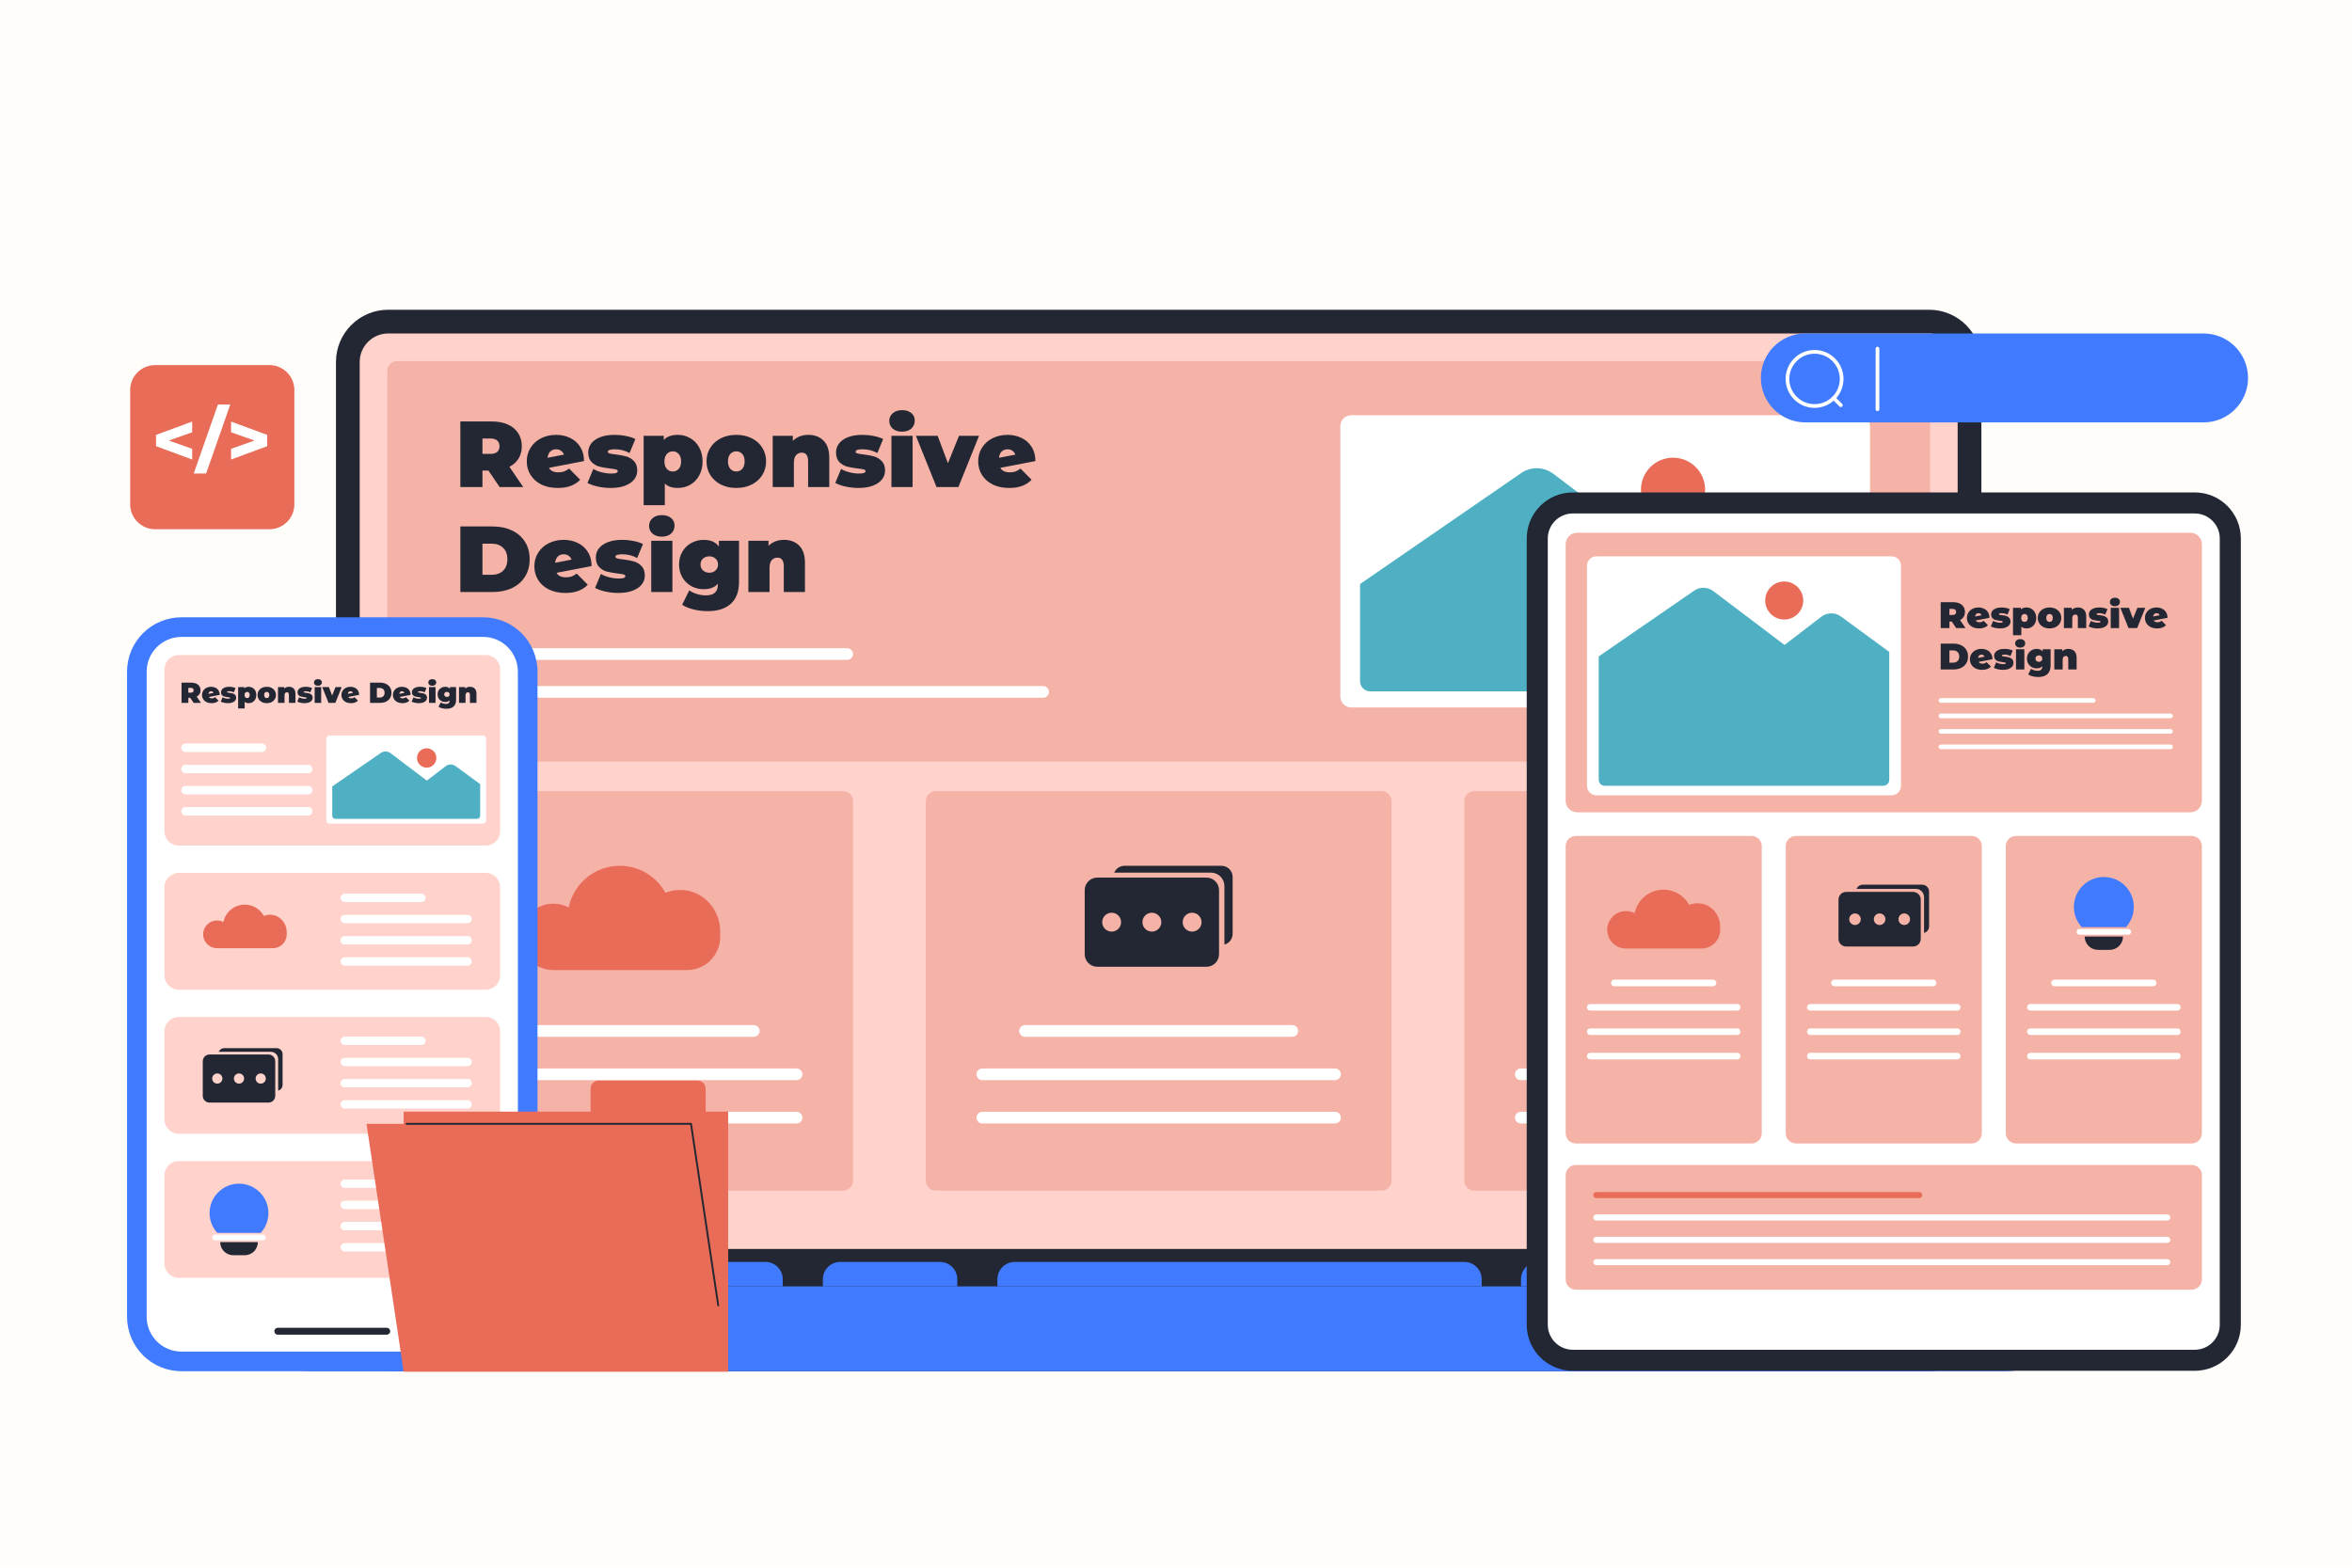 <svg width="750" height="500" viewBox="0 0 750 500" fill="none" xmlns="http://www.w3.org/2000/svg">
<path d="M750 0H0V500H750V0Z" fill="#FFFDFA"/>
<path d="M155.757 150.075H153.845V155.332H146.796V134.424H156.862C158.793 134.424 160.476 134.743 161.909 135.38C163.343 136.017 164.448 136.933 165.225 138.128C166.001 139.323 166.39 140.717 166.39 142.31C166.39 143.803 166.051 145.107 165.374 146.222C164.697 147.337 163.721 148.223 162.447 148.881L166.838 155.332H159.311L155.757 150.075ZM159.281 142.31C159.281 141.533 159.042 140.936 158.564 140.518C158.086 140.079 157.369 139.86 156.414 139.86H153.845V144.759H156.414C157.369 144.759 158.086 144.55 158.564 144.132C159.042 143.694 159.281 143.086 159.281 142.31ZM178.071 150.643C178.788 150.643 179.386 150.553 179.863 150.374C180.361 150.195 180.899 149.886 181.476 149.448L185.001 153.002C183.368 154.755 180.989 155.631 177.862 155.631C175.891 155.631 174.159 155.272 172.665 154.555C171.172 153.819 170.017 152.803 169.201 151.509C168.384 150.215 167.976 148.761 167.976 147.148C167.976 145.515 168.384 144.062 169.201 142.788C170.017 141.493 171.132 140.488 172.546 139.771C173.98 139.054 175.582 138.696 177.355 138.696C178.967 138.696 180.451 139.024 181.805 139.681C183.159 140.318 184.234 141.274 185.031 142.549C185.827 143.803 186.225 145.306 186.225 147.059L175.055 149.209C175.553 150.165 176.558 150.643 178.071 150.643ZM177.384 143.295C176.608 143.295 175.971 143.524 175.473 143.982C174.995 144.44 174.706 145.117 174.607 146.013L179.834 144.998C179.654 144.48 179.346 144.072 178.908 143.773C178.49 143.455 177.982 143.295 177.384 143.295ZM194.747 155.631C193.353 155.631 191.98 155.481 190.626 155.183C189.271 154.884 188.176 154.496 187.34 154.018L189.192 149.568C189.948 150.026 190.845 150.384 191.88 150.643C192.915 150.902 193.921 151.031 194.897 151.031C195.673 151.031 196.211 150.971 196.509 150.852C196.828 150.712 196.987 150.513 196.987 150.254C196.987 149.996 196.788 149.816 196.39 149.717C196.012 149.617 195.384 149.518 194.508 149.418C193.174 149.259 192.039 149.06 191.103 148.821C190.168 148.562 189.341 148.074 188.624 147.357C187.927 146.64 187.579 145.615 187.579 144.281C187.579 143.226 187.898 142.28 188.535 141.443C189.172 140.607 190.118 139.94 191.372 139.442C192.647 138.945 194.17 138.696 195.942 138.696C197.177 138.696 198.381 138.815 199.556 139.054C200.751 139.273 201.766 139.602 202.603 140.04L200.751 144.49C199.317 143.694 197.744 143.295 196.032 143.295C194.558 143.295 193.821 143.554 193.821 144.072C193.821 144.331 194.02 144.52 194.419 144.639C194.817 144.739 195.444 144.838 196.3 144.938C197.635 145.097 198.76 145.306 199.675 145.565C200.611 145.824 201.428 146.312 202.125 147.029C202.841 147.746 203.2 148.771 203.2 150.105C203.2 151.121 202.881 152.047 202.244 152.883C201.607 153.719 200.651 154.386 199.377 154.884C198.102 155.382 196.559 155.631 194.747 155.631ZM216.146 138.696C217.579 138.696 218.893 139.044 220.088 139.741C221.303 140.418 222.258 141.404 222.955 142.698C223.672 143.992 224.031 145.486 224.031 147.178C224.031 148.871 223.672 150.364 222.955 151.658C222.258 152.933 221.303 153.918 220.088 154.615C218.893 155.292 217.579 155.631 216.146 155.631C214.334 155.631 212.95 155.163 211.994 154.227V161.126H205.244V138.994H211.665V140.338C212.641 139.243 214.134 138.696 216.146 138.696ZM214.533 150.374C215.309 150.374 215.946 150.095 216.444 149.538C216.942 148.98 217.191 148.194 217.191 147.178C217.191 146.163 216.942 145.376 216.444 144.819C215.946 144.241 215.309 143.952 214.533 143.952C213.756 143.952 213.119 144.241 212.621 144.819C212.123 145.376 211.874 146.163 211.874 147.178C211.874 148.194 212.123 148.98 212.621 149.538C213.119 150.095 213.756 150.374 214.533 150.374ZM234.789 155.631C232.977 155.631 231.344 155.272 229.891 154.555C228.457 153.819 227.332 152.813 226.516 151.539C225.699 150.245 225.291 148.781 225.291 147.148C225.291 145.515 225.699 144.062 226.516 142.788C227.332 141.493 228.457 140.488 229.891 139.771C231.344 139.054 232.977 138.696 234.789 138.696C236.621 138.696 238.254 139.054 239.687 139.771C241.141 140.488 242.266 141.493 243.062 142.788C243.879 144.062 244.287 145.515 244.287 147.148C244.287 148.781 243.879 150.245 243.062 151.539C242.266 152.813 241.141 153.819 239.687 154.555C238.254 155.272 236.621 155.631 234.789 155.631ZM234.789 150.374C235.565 150.374 236.203 150.095 236.7 149.538C237.198 148.96 237.447 148.164 237.447 147.148C237.447 146.133 237.198 145.346 236.7 144.789C236.203 144.231 235.565 143.952 234.789 143.952C234.012 143.952 233.375 144.231 232.877 144.789C232.38 145.346 232.131 146.133 232.131 147.148C232.131 148.164 232.38 148.96 232.877 149.538C233.375 150.095 234.012 150.374 234.789 150.374ZM257.749 138.696C259.761 138.696 261.373 139.303 262.588 140.518C263.823 141.732 264.44 143.564 264.44 146.013V155.332H257.69V147.178C257.69 145.306 257.023 144.371 255.689 144.371C254.932 144.371 254.315 144.639 253.837 145.177C253.379 145.695 253.15 146.521 253.15 147.656V155.332H246.4V138.994H252.821V140.607C253.458 139.97 254.195 139.492 255.031 139.173C255.868 138.855 256.774 138.696 257.749 138.696ZM273.763 155.631C272.369 155.631 270.995 155.481 269.641 155.183C268.287 154.884 267.192 154.496 266.356 154.018L268.208 149.568C268.964 150.026 269.86 150.384 270.896 150.643C271.931 150.902 272.937 151.031 273.912 151.031C274.689 151.031 275.227 150.971 275.525 150.852C275.844 150.712 276.003 150.513 276.003 150.254C276.003 149.996 275.804 149.816 275.406 149.717C275.027 149.617 274.4 149.518 273.524 149.418C272.19 149.259 271.055 149.06 270.119 148.821C269.183 148.562 268.357 148.074 267.64 147.357C266.943 146.64 266.595 145.615 266.595 144.281C266.595 143.226 266.913 142.28 267.551 141.443C268.188 140.607 269.134 139.94 270.388 139.442C271.662 138.945 273.186 138.696 274.958 138.696C276.192 138.696 277.397 138.815 278.572 139.054C279.766 139.273 280.782 139.602 281.618 140.04L279.766 144.49C278.333 143.694 276.76 143.295 275.047 143.295C273.574 143.295 272.837 143.554 272.837 144.072C272.837 144.331 273.036 144.52 273.434 144.639C273.833 144.739 274.46 144.838 275.316 144.938C276.65 145.097 277.775 145.306 278.691 145.565C279.627 145.824 280.443 146.312 281.14 147.029C281.857 147.746 282.216 148.771 282.216 150.105C282.216 151.121 281.897 152.047 281.26 152.883C280.623 153.719 279.667 154.386 278.393 154.884C277.118 155.382 275.575 155.631 273.763 155.631ZM284.259 138.994H291.01V155.332H284.259V138.994ZM287.635 137.68C286.42 137.68 285.434 137.362 284.678 136.724C283.941 136.067 283.573 135.241 283.573 134.245C283.573 133.25 283.941 132.433 284.678 131.796C285.434 131.139 286.42 130.81 287.635 130.81C288.869 130.81 289.855 131.119 290.591 131.736C291.328 132.354 291.697 133.15 291.697 134.126C291.697 135.161 291.328 136.017 290.591 136.694C289.855 137.352 288.869 137.68 287.635 137.68ZM312.191 138.994L305.62 155.332H298.631L292.06 138.994H298.99L302.275 147.746L305.799 138.994H312.191ZM322.015 150.643C322.732 150.643 323.329 150.553 323.807 150.374C324.305 150.195 324.842 149.886 325.42 149.448L328.944 153.002C327.311 154.755 324.932 155.631 321.806 155.631C319.835 155.631 318.102 155.272 316.609 154.555C315.115 153.819 313.96 152.803 313.144 151.509C312.328 150.215 311.92 148.761 311.92 147.148C311.92 145.515 312.328 144.062 313.144 142.788C313.96 141.493 315.076 140.488 316.489 139.771C317.923 139.054 319.526 138.696 321.298 138.696C322.911 138.696 324.394 139.024 325.748 139.681C327.102 140.318 328.178 141.274 328.974 142.549C329.771 143.803 330.169 145.306 330.169 147.059L318.998 149.209C319.496 150.165 320.502 150.643 322.015 150.643ZM321.328 143.295C320.551 143.295 319.914 143.524 319.416 143.982C318.938 144.44 318.65 145.117 318.55 146.013L323.777 144.998C323.598 144.48 323.289 144.072 322.851 143.773C322.433 143.455 321.925 143.295 321.328 143.295Z" fill="#222733"/>
<path d="M146.796 167.91H157.101C159.43 167.91 161.481 168.338 163.253 169.195C165.046 170.031 166.429 171.236 167.405 172.809C168.401 174.382 168.898 176.234 168.898 178.364C168.898 180.495 168.401 182.346 167.405 183.92C166.429 185.493 165.046 186.707 163.253 187.563C161.481 188.4 159.43 188.818 157.101 188.818H146.796V167.91ZM156.802 183.322C158.315 183.322 159.52 182.894 160.416 182.038C161.332 181.162 161.79 179.937 161.79 178.364C161.79 176.791 161.332 175.576 160.416 174.72C159.52 173.844 158.315 173.406 156.802 173.406H153.845V183.322H156.802ZM180.492 184.129C181.209 184.129 181.807 184.039 182.284 183.86C182.782 183.681 183.32 183.372 183.897 182.934L187.422 186.488C185.789 188.24 183.409 189.117 180.283 189.117C178.312 189.117 176.58 188.758 175.086 188.041C173.593 187.305 172.438 186.289 171.622 184.995C170.805 183.701 170.397 182.247 170.397 180.634C170.397 179.001 170.805 177.548 171.622 176.273C172.438 174.979 173.553 173.974 174.967 173.257C176.4 172.54 178.003 172.181 179.776 172.181C181.388 172.181 182.872 172.51 184.226 173.167C185.58 173.804 186.655 174.76 187.452 176.034C188.248 177.289 188.646 178.792 188.646 180.544L177.476 182.695C177.973 183.651 178.979 184.129 180.492 184.129ZM179.805 176.781C179.029 176.781 178.392 177.01 177.894 177.468C177.416 177.926 177.127 178.603 177.028 179.499L182.255 178.484C182.075 177.966 181.767 177.558 181.329 177.259C180.91 176.94 180.403 176.781 179.805 176.781ZM197.168 189.117C195.774 189.117 194.4 188.967 193.046 188.669C191.692 188.37 190.597 187.982 189.761 187.504L191.613 183.053C192.369 183.511 193.265 183.87 194.301 184.129C195.336 184.387 196.342 184.517 197.318 184.517C198.094 184.517 198.632 184.457 198.93 184.338C199.249 184.198 199.408 183.999 199.408 183.74C199.408 183.481 199.209 183.302 198.811 183.203C198.433 183.103 197.805 183.004 196.929 182.904C195.595 182.745 194.46 182.546 193.524 182.307C192.588 182.048 191.762 181.56 191.045 180.843C190.348 180.126 190 179.101 190 177.767C190 176.711 190.318 175.766 190.956 174.929C191.593 174.093 192.539 173.426 193.793 172.928C195.067 172.43 196.591 172.181 198.363 172.181C199.597 172.181 200.802 172.301 201.977 172.54C203.172 172.759 204.187 173.087 205.023 173.526L203.172 177.976C201.738 177.179 200.165 176.781 198.453 176.781C196.979 176.781 196.242 177.04 196.242 177.558C196.242 177.817 196.441 178.006 196.84 178.125C197.238 178.225 197.865 178.324 198.721 178.424C200.055 178.583 201.18 178.792 202.096 179.051C203.032 179.31 203.849 179.798 204.546 180.515C205.262 181.231 205.621 182.257 205.621 183.591C205.621 184.606 205.302 185.532 204.665 186.369C204.028 187.205 203.072 187.872 201.798 188.37C200.523 188.868 198.98 189.117 197.168 189.117ZM207.665 172.48H214.415V188.818H207.665V172.48ZM211.04 171.166C209.825 171.166 208.839 170.847 208.083 170.21C207.346 169.553 206.978 168.727 206.978 167.731C206.978 166.736 207.346 165.919 208.083 165.282C208.839 164.625 209.825 164.296 211.04 164.296C212.274 164.296 213.26 164.605 213.997 165.222C214.733 165.839 215.102 166.636 215.102 167.612C215.102 168.647 214.733 169.503 213.997 170.18C213.26 170.837 212.274 171.166 211.04 171.166ZM235.656 172.48V185.562C235.656 188.669 234.79 190.998 233.058 192.551C231.345 194.124 228.896 194.911 225.71 194.911C224.077 194.911 222.554 194.732 221.14 194.373C219.726 194.035 218.522 193.537 217.526 192.88L219.796 188.28C220.433 188.758 221.24 189.146 222.215 189.445C223.191 189.744 224.127 189.893 225.023 189.893C226.377 189.893 227.363 189.604 227.98 189.027C228.597 188.45 228.906 187.603 228.906 186.488V186.189C227.89 187.344 226.387 187.922 224.396 187.922C223.002 187.922 221.698 187.603 220.483 186.966C219.288 186.309 218.333 185.383 217.616 184.188C216.899 182.974 216.541 181.59 216.541 180.037C216.541 178.484 216.899 177.11 217.616 175.915C218.333 174.72 219.288 173.804 220.483 173.167C221.698 172.51 223.002 172.181 224.396 172.181C226.626 172.181 228.239 172.898 229.234 174.332V172.48H235.656ZM226.188 182.665C226.984 182.665 227.641 182.426 228.159 181.948C228.697 181.45 228.966 180.813 228.966 180.037C228.966 179.26 228.697 178.633 228.159 178.155C227.641 177.677 226.984 177.438 226.188 177.438C225.372 177.438 224.695 177.677 224.157 178.155C223.639 178.633 223.38 179.26 223.38 180.037C223.38 180.813 223.649 181.45 224.187 181.948C224.724 182.426 225.391 182.665 226.188 182.665ZM249.991 172.181C252.002 172.181 253.615 172.789 254.829 174.003C256.064 175.218 256.681 177.05 256.681 179.499V188.818H249.931V180.664C249.931 178.792 249.264 177.856 247.93 177.856C247.173 177.856 246.556 178.125 246.078 178.663C245.62 179.18 245.391 180.007 245.391 181.142V188.818H238.641V172.48H245.063V174.093C245.7 173.456 246.436 172.978 247.273 172.659C248.109 172.341 249.015 172.181 249.991 172.181Z" fill="#222733"/>
<path d="M270.148 210.468H146.963C145.932 210.468 145.096 209.632 145.096 208.602C145.096 207.571 145.932 206.735 146.963 206.735H270.149C271.18 206.735 272.015 207.571 272.015 208.602C272.015 209.632 271.179 210.468 270.148 210.468Z" fill="white"/>
<path d="M332.617 222.541H146.963C145.932 222.541 145.096 221.705 145.096 220.674C145.096 219.643 145.932 218.808 146.963 218.808H332.617C333.648 218.808 334.483 219.644 334.483 220.674C334.483 221.706 333.647 222.541 332.617 222.541Z" fill="white"/>
<path d="M615.154 98.79H123.797C114.593 98.79 107.132 106.251 107.132 115.455V420.667C107.132 429.871 114.593 437.332 123.797 437.332H615.154C624.358 437.332 631.819 429.871 631.819 420.667V115.455C631.819 106.251 624.357 98.79 615.154 98.79Z" fill="#222733"/>
<path d="M123.797 398.34C118.781 398.34 114.699 394.259 114.699 389.242V115.455C114.699 110.438 118.78 106.357 123.797 106.357H615.154C620.171 106.357 624.252 110.438 624.252 115.455V389.242C624.252 394.259 620.171 398.34 615.154 398.34H123.797Z" fill="#FFD2CC"/>
<path d="M83.865 410.282V422.197C83.865 430.556 90.641 437.332 99.001 437.332H639.951C648.31 437.332 655.087 430.556 655.087 422.197V410.282H83.865Z" fill="#407BFF"/>
<path d="M132.761 402.476H100.974C97.915 402.476 95.435 404.956 95.435 408.015V410.282H138.299V408.015C138.299 404.956 135.819 402.476 132.761 402.476Z" fill="#407BFF"/>
<path d="M188.414 402.476H156.627C153.568 402.476 151.088 404.956 151.088 408.015V410.282H193.952V408.015C193.953 404.956 191.473 402.476 188.414 402.476Z" fill="#407BFF"/>
<path d="M244.066 402.476H212.28C209.221 402.476 206.742 404.956 206.742 408.015V410.282H249.606V408.015C249.605 404.956 247.125 402.476 244.066 402.476Z" fill="#407BFF"/>
<path d="M299.721 402.476H267.934C264.875 402.476 262.395 404.956 262.395 408.015V410.282H305.259V408.015C305.26 404.956 302.78 402.476 299.721 402.476Z" fill="#407BFF"/>
<path d="M466.936 402.476H466.681H434.894H323.588C320.529 402.476 318.049 404.956 318.049 408.015V410.282H429.356H472.22H472.475V408.015C472.475 404.956 469.995 402.476 466.936 402.476Z" fill="#407BFF"/>
<path d="M522.335 402.476H490.548C487.489 402.476 485.009 404.956 485.009 408.015V410.282H527.873V408.015C527.873 404.956 525.394 402.476 522.335 402.476Z" fill="#407BFF"/>
<path d="M577.987 402.476H546.2C543.141 402.476 540.661 404.956 540.661 408.015V410.282H583.525V408.015C583.526 404.956 581.046 402.476 577.987 402.476Z" fill="#407BFF"/>
<path d="M633.641 402.476H601.854C598.795 402.476 596.315 404.956 596.315 408.015V410.282H639.179V408.015C639.179 404.956 636.699 402.476 633.641 402.476Z" fill="#407BFF"/>
<path d="M612.293 242.898H126.657C124.918 242.898 123.508 241.488 123.508 239.749V118.31C123.508 116.571 124.918 115.161 126.657 115.161H612.293C614.032 115.161 615.442 116.571 615.442 118.31V239.749C615.442 241.488 614.032 242.898 612.293 242.898Z" fill="#F5B2A6"/>
<path d="M126.657 379.735H268.866C270.605 379.735 272.015 378.325 272.015 376.586V255.498C272.015 253.759 270.605 252.349 268.866 252.349H126.657C124.918 252.349 123.508 253.759 123.508 255.498V376.587C123.508 378.325 124.918 379.735 126.657 379.735Z" fill="#F5B2A6"/>
<path d="M298.37 379.735H440.58C442.319 379.735 443.729 378.325 443.729 376.586V255.498C443.729 253.759 442.319 252.349 440.58 252.349H298.37C296.631 252.349 295.221 253.759 295.221 255.498V376.587C295.222 378.325 296.632 379.735 298.37 379.735Z" fill="#F5B2A6"/>
<path d="M466.935 255.498V376.587C466.935 378.326 468.345 379.736 470.084 379.736H612.293C614.032 379.736 615.442 378.326 615.442 376.587V255.498C615.442 253.759 614.032 252.349 612.293 252.349H470.084C468.345 252.349 466.935 253.759 466.935 255.498Z" fill="#F5B2A6"/>
<path d="M155.757 150.075H153.845V155.332H146.796V134.424H156.862C158.793 134.424 160.476 134.743 161.909 135.38C163.343 136.017 164.448 136.933 165.225 138.128C166.001 139.323 166.39 140.717 166.39 142.31C166.39 143.803 166.051 145.107 165.374 146.222C164.697 147.337 163.721 148.223 162.447 148.881L166.838 155.332H159.311L155.757 150.075ZM159.281 142.31C159.281 141.533 159.042 140.936 158.564 140.518C158.086 140.079 157.369 139.86 156.414 139.86H153.845V144.759H156.414C157.369 144.759 158.086 144.55 158.564 144.132C159.042 143.694 159.281 143.086 159.281 142.31ZM178.071 150.643C178.788 150.643 179.386 150.553 179.863 150.374C180.361 150.195 180.899 149.886 181.476 149.448L185.001 153.002C183.368 154.755 180.989 155.631 177.862 155.631C175.891 155.631 174.159 155.272 172.665 154.555C171.172 153.819 170.017 152.803 169.201 151.509C168.384 150.215 167.976 148.761 167.976 147.148C167.976 145.515 168.384 144.062 169.201 142.788C170.017 141.493 171.132 140.488 172.546 139.771C173.98 139.054 175.582 138.696 177.355 138.696C178.967 138.696 180.451 139.024 181.805 139.681C183.159 140.318 184.234 141.274 185.031 142.549C185.827 143.803 186.225 145.306 186.225 147.059L175.055 149.209C175.553 150.165 176.558 150.643 178.071 150.643ZM177.384 143.295C176.608 143.295 175.971 143.524 175.473 143.982C174.995 144.44 174.706 145.117 174.607 146.013L179.834 144.998C179.654 144.48 179.346 144.072 178.908 143.773C178.49 143.455 177.982 143.295 177.384 143.295ZM194.747 155.631C193.353 155.631 191.98 155.481 190.626 155.183C189.271 154.884 188.176 154.496 187.34 154.018L189.192 149.568C189.948 150.026 190.845 150.384 191.88 150.643C192.915 150.902 193.921 151.031 194.897 151.031C195.673 151.031 196.211 150.971 196.509 150.852C196.828 150.712 196.987 150.513 196.987 150.254C196.987 149.996 196.788 149.816 196.39 149.717C196.012 149.617 195.384 149.518 194.508 149.418C193.174 149.259 192.039 149.06 191.103 148.821C190.168 148.562 189.341 148.074 188.624 147.357C187.927 146.64 187.579 145.615 187.579 144.281C187.579 143.226 187.898 142.28 188.535 141.443C189.172 140.607 190.118 139.94 191.372 139.442C192.647 138.945 194.17 138.696 195.942 138.696C197.177 138.696 198.381 138.815 199.556 139.054C200.751 139.273 201.766 139.602 202.603 140.04L200.751 144.49C199.317 143.694 197.744 143.295 196.032 143.295C194.558 143.295 193.821 143.554 193.821 144.072C193.821 144.331 194.02 144.52 194.419 144.639C194.817 144.739 195.444 144.838 196.3 144.938C197.635 145.097 198.76 145.306 199.675 145.565C200.611 145.824 201.428 146.312 202.125 147.029C202.841 147.746 203.2 148.771 203.2 150.105C203.2 151.121 202.881 152.047 202.244 152.883C201.607 153.719 200.651 154.386 199.377 154.884C198.102 155.382 196.559 155.631 194.747 155.631ZM216.146 138.696C217.579 138.696 218.893 139.044 220.088 139.741C221.303 140.418 222.258 141.404 222.955 142.698C223.672 143.992 224.031 145.486 224.031 147.178C224.031 148.871 223.672 150.364 222.955 151.658C222.258 152.933 221.303 153.918 220.088 154.615C218.893 155.292 217.579 155.631 216.146 155.631C214.334 155.631 212.95 155.163 211.994 154.227V161.126H205.244V138.994H211.665V140.338C212.641 139.243 214.134 138.696 216.146 138.696ZM214.533 150.374C215.309 150.374 215.946 150.095 216.444 149.538C216.942 148.98 217.191 148.194 217.191 147.178C217.191 146.163 216.942 145.376 216.444 144.819C215.946 144.241 215.309 143.952 214.533 143.952C213.756 143.952 213.119 144.241 212.621 144.819C212.123 145.376 211.874 146.163 211.874 147.178C211.874 148.194 212.123 148.98 212.621 149.538C213.119 150.095 213.756 150.374 214.533 150.374ZM234.789 155.631C232.977 155.631 231.344 155.272 229.891 154.555C228.457 153.819 227.332 152.813 226.516 151.539C225.699 150.245 225.291 148.781 225.291 147.148C225.291 145.515 225.699 144.062 226.516 142.788C227.332 141.493 228.457 140.488 229.891 139.771C231.344 139.054 232.977 138.696 234.789 138.696C236.621 138.696 238.254 139.054 239.687 139.771C241.141 140.488 242.266 141.493 243.062 142.788C243.879 144.062 244.287 145.515 244.287 147.148C244.287 148.781 243.879 150.245 243.062 151.539C242.266 152.813 241.141 153.819 239.687 154.555C238.254 155.272 236.621 155.631 234.789 155.631ZM234.789 150.374C235.565 150.374 236.203 150.095 236.7 149.538C237.198 148.96 237.447 148.164 237.447 147.148C237.447 146.133 237.198 145.346 236.7 144.789C236.203 144.231 235.565 143.952 234.789 143.952C234.012 143.952 233.375 144.231 232.877 144.789C232.38 145.346 232.131 146.133 232.131 147.148C232.131 148.164 232.38 148.96 232.877 149.538C233.375 150.095 234.012 150.374 234.789 150.374ZM257.749 138.696C259.761 138.696 261.373 139.303 262.588 140.518C263.823 141.732 264.44 143.564 264.44 146.013V155.332H257.69V147.178C257.69 145.306 257.023 144.371 255.689 144.371C254.932 144.371 254.315 144.639 253.837 145.177C253.379 145.695 253.15 146.521 253.15 147.656V155.332H246.4V138.994H252.821V140.607C253.458 139.97 254.195 139.492 255.031 139.173C255.868 138.855 256.774 138.696 257.749 138.696ZM273.763 155.631C272.369 155.631 270.995 155.481 269.641 155.183C268.287 154.884 267.192 154.496 266.356 154.018L268.208 149.568C268.964 150.026 269.86 150.384 270.896 150.643C271.931 150.902 272.937 151.031 273.912 151.031C274.689 151.031 275.227 150.971 275.525 150.852C275.844 150.712 276.003 150.513 276.003 150.254C276.003 149.996 275.804 149.816 275.406 149.717C275.027 149.617 274.4 149.518 273.524 149.418C272.19 149.259 271.055 149.06 270.119 148.821C269.183 148.562 268.357 148.074 267.64 147.357C266.943 146.64 266.595 145.615 266.595 144.281C266.595 143.226 266.913 142.28 267.551 141.443C268.188 140.607 269.134 139.94 270.388 139.442C271.662 138.945 273.186 138.696 274.958 138.696C276.192 138.696 277.397 138.815 278.572 139.054C279.766 139.273 280.782 139.602 281.618 140.04L279.766 144.49C278.333 143.694 276.76 143.295 275.047 143.295C273.574 143.295 272.837 143.554 272.837 144.072C272.837 144.331 273.036 144.52 273.434 144.639C273.833 144.739 274.46 144.838 275.316 144.938C276.65 145.097 277.775 145.306 278.691 145.565C279.627 145.824 280.443 146.312 281.14 147.029C281.857 147.746 282.216 148.771 282.216 150.105C282.216 151.121 281.897 152.047 281.26 152.883C280.623 153.719 279.667 154.386 278.393 154.884C277.118 155.382 275.575 155.631 273.763 155.631ZM284.259 138.994H291.01V155.332H284.259V138.994ZM287.635 137.68C286.42 137.68 285.434 137.362 284.678 136.724C283.941 136.067 283.573 135.241 283.573 134.245C283.573 133.25 283.941 132.433 284.678 131.796C285.434 131.139 286.42 130.81 287.635 130.81C288.869 130.81 289.855 131.119 290.591 131.736C291.328 132.354 291.697 133.15 291.697 134.126C291.697 135.161 291.328 136.017 290.591 136.694C289.855 137.352 288.869 137.68 287.635 137.68ZM312.191 138.994L305.62 155.332H298.631L292.06 138.994H298.99L302.275 147.746L305.799 138.994H312.191ZM322.015 150.643C322.732 150.643 323.329 150.553 323.807 150.374C324.305 150.195 324.842 149.886 325.42 149.448L328.944 153.002C327.311 154.755 324.932 155.631 321.806 155.631C319.835 155.631 318.102 155.272 316.609 154.555C315.115 153.819 313.96 152.803 313.144 151.509C312.328 150.215 311.92 148.761 311.92 147.148C311.92 145.515 312.328 144.062 313.144 142.788C313.96 141.493 315.076 140.488 316.489 139.771C317.923 139.054 319.526 138.696 321.298 138.696C322.911 138.696 324.394 139.024 325.748 139.681C327.102 140.318 328.178 141.274 328.974 142.549C329.771 143.803 330.169 145.306 330.169 147.059L318.998 149.209C319.496 150.165 320.502 150.643 322.015 150.643ZM321.328 143.295C320.551 143.295 319.914 143.524 319.416 143.982C318.938 144.44 318.65 145.117 318.55 146.013L323.777 144.998C323.598 144.48 323.289 144.072 322.851 143.773C322.433 143.455 321.925 143.295 321.328 143.295Z" fill="#222733"/>
<path d="M146.796 167.91H157.101C159.43 167.91 161.481 168.338 163.253 169.195C165.046 170.031 166.429 171.236 167.405 172.809C168.401 174.382 168.898 176.234 168.898 178.364C168.898 180.495 168.401 182.346 167.405 183.92C166.429 185.493 165.046 186.707 163.253 187.563C161.481 188.4 159.43 188.818 157.101 188.818H146.796V167.91ZM156.802 183.322C158.315 183.322 159.52 182.894 160.416 182.038C161.332 181.162 161.79 179.937 161.79 178.364C161.79 176.791 161.332 175.576 160.416 174.72C159.52 173.844 158.315 173.406 156.802 173.406H153.845V183.322H156.802ZM180.492 184.129C181.209 184.129 181.807 184.039 182.284 183.86C182.782 183.681 183.32 183.372 183.897 182.934L187.422 186.488C185.789 188.24 183.409 189.117 180.283 189.117C178.312 189.117 176.58 188.758 175.086 188.041C173.593 187.305 172.438 186.289 171.622 184.995C170.805 183.701 170.397 182.247 170.397 180.634C170.397 179.001 170.805 177.548 171.622 176.273C172.438 174.979 173.553 173.974 174.967 173.257C176.4 172.54 178.003 172.181 179.776 172.181C181.388 172.181 182.872 172.51 184.226 173.167C185.58 173.804 186.655 174.76 187.452 176.034C188.248 177.289 188.646 178.792 188.646 180.544L177.476 182.695C177.973 183.651 178.979 184.129 180.492 184.129ZM179.805 176.781C179.029 176.781 178.392 177.01 177.894 177.468C177.416 177.926 177.127 178.603 177.028 179.499L182.255 178.484C182.075 177.966 181.767 177.558 181.329 177.259C180.91 176.94 180.403 176.781 179.805 176.781ZM197.168 189.117C195.774 189.117 194.4 188.967 193.046 188.669C191.692 188.37 190.597 187.982 189.761 187.504L191.613 183.053C192.369 183.511 193.265 183.87 194.301 184.129C195.336 184.387 196.342 184.517 197.318 184.517C198.094 184.517 198.632 184.457 198.93 184.338C199.249 184.198 199.408 183.999 199.408 183.74C199.408 183.481 199.209 183.302 198.811 183.203C198.433 183.103 197.805 183.004 196.929 182.904C195.595 182.745 194.46 182.546 193.524 182.307C192.588 182.048 191.762 181.56 191.045 180.843C190.348 180.126 190 179.101 190 177.767C190 176.711 190.318 175.766 190.956 174.929C191.593 174.093 192.539 173.426 193.793 172.928C195.067 172.43 196.591 172.181 198.363 172.181C199.597 172.181 200.802 172.301 201.977 172.54C203.172 172.759 204.187 173.087 205.023 173.526L203.172 177.976C201.738 177.179 200.165 176.781 198.453 176.781C196.979 176.781 196.242 177.04 196.242 177.558C196.242 177.817 196.441 178.006 196.84 178.125C197.238 178.225 197.865 178.324 198.721 178.424C200.055 178.583 201.18 178.792 202.096 179.051C203.032 179.31 203.849 179.798 204.546 180.515C205.262 181.231 205.621 182.257 205.621 183.591C205.621 184.606 205.302 185.532 204.665 186.369C204.028 187.205 203.072 187.872 201.798 188.37C200.523 188.868 198.98 189.117 197.168 189.117ZM207.665 172.48H214.415V188.818H207.665V172.48ZM211.04 171.166C209.825 171.166 208.839 170.847 208.083 170.21C207.346 169.553 206.978 168.727 206.978 167.731C206.978 166.736 207.346 165.919 208.083 165.282C208.839 164.625 209.825 164.296 211.04 164.296C212.274 164.296 213.26 164.605 213.997 165.222C214.733 165.839 215.102 166.636 215.102 167.612C215.102 168.647 214.733 169.503 213.997 170.18C213.26 170.837 212.274 171.166 211.04 171.166ZM235.656 172.48V185.562C235.656 188.669 234.79 190.998 233.058 192.551C231.345 194.124 228.896 194.911 225.71 194.911C224.077 194.911 222.554 194.732 221.14 194.373C219.726 194.035 218.522 193.537 217.526 192.88L219.796 188.28C220.433 188.758 221.24 189.146 222.215 189.445C223.191 189.744 224.127 189.893 225.023 189.893C226.377 189.893 227.363 189.604 227.98 189.027C228.597 188.45 228.906 187.603 228.906 186.488V186.189C227.89 187.344 226.387 187.922 224.396 187.922C223.002 187.922 221.698 187.603 220.483 186.966C219.288 186.309 218.333 185.383 217.616 184.188C216.899 182.974 216.541 181.59 216.541 180.037C216.541 178.484 216.899 177.11 217.616 175.915C218.333 174.72 219.288 173.804 220.483 173.167C221.698 172.51 223.002 172.181 224.396 172.181C226.626 172.181 228.239 172.898 229.234 174.332V172.48H235.656ZM226.188 182.665C226.984 182.665 227.641 182.426 228.159 181.948C228.697 181.45 228.966 180.813 228.966 180.037C228.966 179.26 228.697 178.633 228.159 178.155C227.641 177.677 226.984 177.438 226.188 177.438C225.372 177.438 224.695 177.677 224.157 178.155C223.639 178.633 223.38 179.26 223.38 180.037C223.38 180.813 223.649 181.45 224.187 181.948C224.724 182.426 225.391 182.665 226.188 182.665ZM249.991 172.181C252.002 172.181 253.615 172.789 254.829 174.003C256.064 175.218 256.681 177.05 256.681 179.499V188.818H249.931V180.664C249.931 178.792 249.264 177.856 247.93 177.856C247.173 177.856 246.556 178.125 246.078 178.663C245.62 179.18 245.391 180.007 245.391 181.142V188.818H238.641V172.48H245.063V174.093C245.7 173.456 246.436 172.978 247.273 172.659C248.109 172.341 249.015 172.181 249.991 172.181Z" fill="#222733"/>
<path d="M270.148 210.468H146.963C145.932 210.468 145.096 209.632 145.096 208.602C145.096 207.571 145.932 206.735 146.963 206.735H270.149C271.18 206.735 272.015 207.571 272.015 208.602C272.015 209.632 271.179 210.468 270.148 210.468Z" fill="white"/>
<path d="M332.617 222.541H146.963C145.932 222.541 145.096 221.705 145.096 220.674C145.096 219.643 145.932 218.808 146.963 218.808H332.617C333.648 218.808 334.483 219.644 334.483 220.674C334.483 221.706 333.647 222.541 332.617 222.541Z" fill="white"/>
<path d="M218.593 283.959C216.308 283.65 214.134 283.974 212.187 284.744C209.356 279.618 203.901 276.144 197.631 276.144C189.597 276.144 182.895 281.843 181.345 289.419C179.882 288.656 178.222 288.218 176.458 288.218C170.611 288.218 165.872 292.958 165.872 298.804V298.806C165.872 304.652 170.611 309.391 176.457 309.391H176.459H176.461H197.63H197.632H197.634H216.879H216.881H216.883H219.07C224.916 309.391 229.655 304.652 229.655 298.806V297.063C229.652 290.584 225.014 284.825 218.593 283.959Z" fill="#E96C58"/>
<path d="M240.369 330.68H155.154C154.123 330.68 153.287 329.844 153.287 328.814C153.287 327.783 154.123 326.947 155.154 326.947H240.369C241.4 326.947 242.235 327.783 242.235 328.814C242.235 329.844 241.4 330.68 240.369 330.68Z" fill="white"/>
<path d="M253.996 344.503H141.527C140.496 344.503 139.66 343.667 139.66 342.637C139.66 341.606 140.496 340.771 141.527 340.771H253.995C255.026 340.771 255.862 341.607 255.862 342.637C255.862 343.667 255.027 344.503 253.996 344.503Z" fill="white"/>
<path d="M253.996 358.327H141.527C140.496 358.327 139.66 357.491 139.66 356.461C139.66 355.43 140.496 354.594 141.527 354.594H253.995C255.026 354.594 255.862 355.43 255.862 356.461C255.862 357.491 255.027 358.327 253.996 358.327Z" fill="white"/>
<path d="M412.083 330.68H326.868C325.837 330.68 325.002 329.844 325.002 328.814C325.002 327.783 325.838 326.947 326.868 326.947H412.083C413.114 326.947 413.949 327.783 413.949 328.814C413.949 329.844 413.114 330.68 412.083 330.68Z" fill="white"/>
<path d="M425.71 344.503H313.241C312.21 344.503 311.375 343.667 311.375 342.637C311.375 341.606 312.211 340.771 313.241 340.771H425.71C426.741 340.771 427.576 341.607 427.576 342.637C427.576 343.667 426.74 344.503 425.71 344.503Z" fill="white"/>
<path d="M425.71 358.327H313.241C312.21 358.327 311.375 357.491 311.375 356.461C311.375 355.43 312.211 354.594 313.241 354.594H425.71C426.741 354.594 427.576 355.43 427.576 356.461C427.576 357.491 426.74 358.327 425.71 358.327Z" fill="white"/>
<path d="M389.494 276.144H358.58C357.104 276.144 355.837 277.041 355.295 278.319H386.158C388.522 278.319 390.439 280.235 390.439 282.6V301.267C391.947 300.85 393.06 299.483 393.06 297.843V279.711C393.061 277.741 391.464 276.144 389.494 276.144Z" fill="#222733"/>
<path d="M384.709 279.895H349.905C347.687 279.895 345.889 281.693 345.889 283.911V304.325C345.889 306.543 347.687 308.341 349.905 308.341H384.709C386.927 308.341 388.725 306.543 388.725 304.325V283.911C388.724 281.693 386.927 279.895 384.709 279.895ZM354.478 297.129C352.815 297.129 351.466 295.781 351.466 294.117C351.466 292.454 352.814 291.105 354.478 291.105C356.142 291.105 357.49 292.454 357.49 294.117C357.49 295.781 356.142 297.129 354.478 297.129ZM367.307 297.129C365.644 297.129 364.295 295.781 364.295 294.117C364.295 292.454 365.643 291.105 367.307 291.105C368.971 291.105 370.319 292.454 370.319 294.117C370.319 295.781 368.97 297.129 367.307 297.129ZM380.135 297.129C378.472 297.129 377.123 295.781 377.123 294.117C377.123 292.454 378.471 291.105 380.135 291.105C381.798 291.105 383.147 292.454 383.147 294.117C383.147 295.781 381.798 297.129 380.135 297.129Z" fill="#222733"/>
<path d="M583.797 330.68H498.582C497.551 330.68 496.716 329.844 496.716 328.814C496.716 327.783 497.552 326.947 498.582 326.947H583.797C584.828 326.947 585.664 327.783 585.664 328.814C585.663 329.844 584.827 330.68 583.797 330.68Z" fill="white"/>
<path d="M597.423 344.503H484.955C483.924 344.503 483.088 343.667 483.088 342.637C483.088 341.606 483.924 340.771 484.955 340.771H597.424C598.455 340.771 599.291 341.607 599.291 342.637C599.29 343.667 598.454 344.503 597.423 344.503Z" fill="white"/>
<path d="M597.423 358.327H484.955C483.924 358.327 483.088 357.491 483.088 356.461C483.088 355.43 483.924 354.594 484.955 354.594H597.424C598.455 354.594 599.291 355.43 599.291 356.461C599.29 357.491 598.454 358.327 597.423 358.327Z" fill="white"/>
<path d="M554.877 299.826H527.502C526.597 299.826 525.864 300.56 525.864 301.464C525.864 302.369 526.598 303.102 527.502 303.102H554.877C555.782 303.102 556.515 302.368 556.515 301.464C556.515 300.559 555.782 299.826 554.877 299.826Z" fill="white"/>
<path d="M553.618 298.819C556.362 295.82 558.05 291.839 558.05 287.454C558.05 278.142 550.501 270.593 541.189 270.593C531.877 270.593 524.328 278.142 524.328 287.454C524.328 291.839 526.016 295.82 528.76 298.819H553.618Z" fill="#407BFF"/>
<path d="M530.403 304.109C530.403 308.256 533.765 311.618 537.913 311.618H544.467C548.614 311.618 551.976 308.256 551.976 304.109H530.403Z" fill="#222733"/>
<path d="M596.308 135.928V222.13C596.308 224.063 594.745 225.639 592.813 225.639H430.894C428.961 225.639 427.399 224.063 427.399 222.13V135.928C427.399 133.995 428.962 132.433 430.894 132.433H592.813C594.745 132.433 596.308 133.995 596.308 135.928Z" fill="white"/>
<path d="M564.007 164.793C560.866 162.488 556.58 162.534 553.49 164.906L533.665 180.121L495.315 151.109C492.303 148.83 488.169 148.739 485.058 150.882L433.692 186.274V217.264C433.692 219.05 435.14 220.499 436.927 220.499H586.778C588.564 220.499 590.013 219.051 590.013 217.264V183.877L564.007 164.793Z" fill="#4FB0C3"/>
<path d="M533.496 166.431C539.145 166.431 543.725 161.851 543.725 156.202C543.725 150.553 539.145 145.973 533.496 145.973C527.846 145.973 523.267 150.553 523.267 156.202C523.267 161.851 527.846 166.431 533.496 166.431Z" fill="#E96C58"/>
<path d="M154.048 196.882H57.864C48.281 196.882 40.513 204.651 40.513 214.233V419.981C40.513 429.564 48.281 437.332 57.864 437.332H154.048C163.631 437.332 171.399 429.563 171.399 419.981V214.233C171.399 204.65 163.631 196.882 154.048 196.882Z" fill="#407BFF"/>
<path d="M57.864 431.08C51.744 431.08 46.765 426.101 46.765 419.981V214.233C46.765 208.113 51.744 203.133 57.864 203.133H154.048C160.168 203.133 165.147 208.112 165.147 214.233V419.981C165.147 426.101 160.168 431.08 154.048 431.08H57.864Z" fill="white"/>
<path d="M123.333 425.679H88.578C87.972 425.679 87.481 425.188 87.481 424.582C87.481 423.976 87.972 423.485 88.578 423.485H123.334C123.94 423.485 124.431 423.976 124.431 424.582C124.431 425.188 123.939 425.679 123.333 425.679Z" fill="#222733"/>
<path d="M154.903 269.696H57.009C54.481 269.696 52.431 267.646 52.431 265.118V213.492C52.431 210.964 54.481 208.914 57.009 208.914H154.903C157.431 208.914 159.481 210.964 159.481 213.492V265.118C159.481 267.647 157.432 269.696 154.903 269.696Z" fill="#FFD2CC"/>
<path d="M154.903 315.65H57.009C54.481 315.65 52.431 313.6 52.431 311.072V282.984C52.431 280.456 54.481 278.406 57.009 278.406H154.903C157.431 278.406 159.481 280.456 159.481 282.984V311.072C159.481 313.6 157.432 315.65 154.903 315.65Z" fill="#FFD2CC"/>
<path d="M154.903 361.603H57.009C54.481 361.603 52.431 359.553 52.431 357.025V328.937C52.431 326.409 54.481 324.359 57.009 324.359H154.903C157.431 324.359 159.481 326.409 159.481 328.937V357.025C159.481 359.553 157.432 361.603 154.903 361.603Z" fill="#FFD2CC"/>
<path d="M154.903 407.557H57.009C54.481 407.557 52.431 405.507 52.431 402.979V374.891C52.431 372.363 54.481 370.313 57.009 370.313H154.903C157.431 370.313 159.481 372.363 159.481 374.891V402.979C159.481 405.507 157.432 407.557 154.903 407.557Z" fill="#FFD2CC"/>
<path d="M86.808 291.794C85.853 291.665 84.945 291.8 84.131 292.122C82.948 289.98 80.668 288.528 78.048 288.528C74.691 288.528 71.89 290.91 71.242 294.076C70.631 293.757 69.937 293.574 69.2 293.574C66.757 293.574 64.776 295.555 64.776 297.998V297.999C64.776 300.442 66.756 302.422 69.199 302.422C69.199 302.422 69.2 302.422 69.201 302.422H78.048C78.049 302.422 78.049 302.422 78.05 302.422H86.092C86.092 302.422 86.093 302.422 86.094 302.422H87.008C89.451 302.422 91.431 300.442 91.431 297.999V297.271C91.43 294.563 89.492 292.156 86.808 291.794Z" fill="#E96C58"/>
<path d="M109.952 287.71H134.367C135.105 287.71 135.704 287.112 135.704 286.373C135.704 285.634 135.106 285.036 134.367 285.036H109.952C109.214 285.036 108.615 285.634 108.615 286.373C108.615 287.112 109.214 287.71 109.952 287.71Z" fill="white"/>
<path d="M149.098 291.792H109.952C109.214 291.792 108.615 292.391 108.615 293.129C108.615 293.867 109.213 294.466 109.952 294.466H149.098C149.836 294.466 150.435 293.867 150.435 293.129C150.435 292.391 149.837 291.792 149.098 291.792Z" fill="white"/>
<path d="M149.098 298.551H109.952C109.214 298.551 108.615 299.15 108.615 299.888C108.615 300.626 109.213 301.225 109.952 301.225H149.098C149.836 301.225 150.435 300.627 150.435 299.888C150.435 299.149 149.837 298.551 149.098 298.551Z" fill="white"/>
<path d="M149.098 305.308H109.952C109.214 305.308 108.615 305.907 108.615 306.645C108.615 307.383 109.213 307.982 109.952 307.982H149.098C149.836 307.982 150.435 307.383 150.435 306.645C150.435 305.906 149.837 305.308 149.098 305.308Z" fill="white"/>
<path d="M88.186 334.293H71.505C70.708 334.293 70.025 334.777 69.732 335.467H86.386C87.662 335.467 88.696 336.501 88.696 337.777V347.85C89.51 347.625 90.111 346.887 90.111 346.002V336.218C90.111 335.155 89.249 334.293 88.186 334.293Z" fill="#222733"/>
<path d="M85.604 336.318H66.824C65.627 336.318 64.657 337.288 64.657 338.485V349.5C64.657 350.697 65.627 351.667 66.824 351.667H85.604C86.801 351.667 87.771 350.697 87.771 349.5V338.485C87.771 337.288 86.801 336.318 85.604 336.318ZM69.291 345.617C68.393 345.617 67.666 344.889 67.666 343.992C67.666 343.094 68.394 342.367 69.291 342.367C70.189 342.367 70.916 343.095 70.916 343.992C70.916 344.89 70.189 345.617 69.291 345.617ZM76.214 345.617C75.316 345.617 74.589 344.889 74.589 343.992C74.589 343.094 75.317 342.367 76.214 342.367C77.112 342.367 77.839 343.095 77.839 343.992C77.839 344.89 77.111 345.617 76.214 345.617ZM83.136 345.617C82.238 345.617 81.511 344.889 81.511 343.992C81.511 343.094 82.239 342.367 83.136 342.367C84.034 342.367 84.761 343.095 84.761 343.992C84.761 344.89 84.033 345.617 83.136 345.617Z" fill="#222733"/>
<path d="M109.952 333.295H134.367C135.105 333.295 135.704 332.696 135.704 331.958C135.704 331.22 135.106 330.621 134.367 330.621H109.952C109.214 330.621 108.615 331.22 108.615 331.958C108.615 332.696 109.214 333.295 109.952 333.295Z" fill="white"/>
<path d="M149.098 337.377H109.952C109.214 337.377 108.615 337.976 108.615 338.714C108.615 339.452 109.213 340.051 109.952 340.051H149.098C149.836 340.051 150.435 339.452 150.435 338.714C150.435 337.976 149.837 337.377 149.098 337.377Z" fill="white"/>
<path d="M149.098 344.135H109.952C109.214 344.135 108.615 344.733 108.615 345.472C108.615 346.211 109.213 346.809 109.952 346.809H149.098C149.836 346.809 150.435 346.211 150.435 345.472C150.435 344.733 149.837 344.135 149.098 344.135Z" fill="white"/>
<path d="M149.098 350.893H109.952C109.214 350.893 108.615 351.491 108.615 352.23C108.615 352.968 109.213 353.567 109.952 353.567H149.098C149.836 353.567 150.435 352.968 150.435 352.23C150.435 351.491 149.837 350.893 149.098 350.893Z" fill="white"/>
<path d="M83.829 393.786H68.599C68.096 393.786 67.686 394.194 67.686 394.697C67.686 395.201 68.094 395.609 68.599 395.609H83.829C84.332 395.609 84.742 395.201 84.742 394.697C84.74 394.194 84.332 393.786 83.829 393.786Z" fill="white"/>
<path d="M83.129 393.225C84.656 391.557 85.595 389.342 85.595 386.902C85.595 381.721 81.395 377.521 76.214 377.521C71.033 377.521 66.833 381.721 66.833 386.902C66.833 389.342 67.772 391.557 69.299 393.225H83.129Z" fill="#407BFF"/>
<path d="M70.213 396.168C70.213 398.475 72.084 400.346 74.391 400.346H78.037C80.344 400.346 82.215 398.476 82.215 396.168H70.213Z" fill="#222733"/>
<path d="M109.953 378.879H134.368C135.106 378.879 135.705 378.281 135.705 377.542C135.705 376.804 135.107 376.205 134.368 376.205H109.953C109.215 376.205 108.616 376.803 108.616 377.542C108.616 378.281 109.215 378.879 109.953 378.879Z" fill="white"/>
<path d="M149.099 382.962H109.953C109.215 382.962 108.616 383.56 108.616 384.299C108.616 385.037 109.214 385.636 109.953 385.636H149.099C149.837 385.636 150.436 385.037 150.436 384.299C150.436 383.56 149.838 382.962 149.099 382.962Z" fill="white"/>
<path d="M149.099 389.72H109.953C109.215 389.72 108.616 390.319 108.616 391.057C108.616 391.795 109.214 392.394 109.953 392.394H149.099C149.837 392.394 150.436 391.796 150.436 391.057C150.436 390.319 149.838 389.72 149.099 389.72Z" fill="white"/>
<path d="M149.099 396.477H109.953C109.215 396.477 108.616 397.076 108.616 397.814C108.616 398.552 109.214 399.151 109.953 399.151H149.099C149.837 399.151 150.436 398.552 150.436 397.814C150.436 397.076 149.838 396.477 149.099 396.477Z" fill="white"/>
<path d="M60.653 222.556H60.063V224.179H57.886V217.723H60.994C61.591 217.723 62.111 217.821 62.553 218.018C62.996 218.215 63.337 218.498 63.577 218.866C63.817 219.235 63.937 219.666 63.937 220.158C63.937 220.619 63.832 221.022 63.623 221.366C63.414 221.71 63.113 221.984 62.719 222.187L64.075 224.179H61.751L60.653 222.556ZM61.742 220.158C61.742 219.918 61.668 219.733 61.52 219.604C61.373 219.469 61.151 219.401 60.856 219.401H60.063V220.914H60.856C61.151 220.914 61.373 220.85 61.52 220.72C61.668 220.585 61.742 220.398 61.742 220.158ZM67.544 222.731C67.766 222.731 67.95 222.703 68.098 222.648C68.251 222.593 68.417 222.497 68.596 222.362L69.684 223.46C69.18 224.001 68.445 224.271 67.48 224.271C66.871 224.271 66.336 224.161 65.875 223.939C65.413 223.712 65.057 223.398 64.805 222.999C64.553 222.599 64.427 222.15 64.427 221.652C64.427 221.148 64.553 220.699 64.805 220.305C65.057 219.906 65.401 219.595 65.838 219.374C66.281 219.152 66.776 219.042 67.323 219.042C67.821 219.042 68.279 219.143 68.697 219.346C69.115 219.543 69.447 219.838 69.693 220.232C69.939 220.619 70.062 221.083 70.062 221.624L66.613 222.288C66.766 222.584 67.077 222.731 67.544 222.731ZM67.332 220.462C67.092 220.462 66.895 220.533 66.742 220.674C66.594 220.816 66.505 221.025 66.474 221.301L68.088 220.988C68.033 220.828 67.938 220.702 67.802 220.61C67.673 220.511 67.516 220.462 67.332 220.462ZM72.694 224.271C72.263 224.271 71.839 224.225 71.421 224.133C71.003 224.041 70.665 223.921 70.406 223.773L70.978 222.399C71.212 222.54 71.489 222.651 71.808 222.731C72.128 222.811 72.439 222.851 72.74 222.851C72.98 222.851 73.146 222.833 73.238 222.796C73.336 222.753 73.386 222.691 73.386 222.611C73.386 222.531 73.324 222.476 73.201 222.445C73.084 222.414 72.891 222.384 72.62 222.353C72.208 222.304 71.858 222.242 71.569 222.168C71.28 222.089 71.024 221.938 70.803 221.717C70.588 221.495 70.48 221.178 70.48 220.767C70.48 220.441 70.579 220.149 70.775 219.89C70.972 219.632 71.264 219.426 71.652 219.272C72.045 219.119 72.516 219.042 73.063 219.042C73.444 219.042 73.816 219.079 74.179 219.152C74.548 219.22 74.861 219.321 75.12 219.457L74.548 220.831C74.105 220.585 73.619 220.462 73.091 220.462C72.635 220.462 72.408 220.542 72.408 220.702C72.408 220.782 72.469 220.84 72.592 220.877C72.715 220.908 72.909 220.939 73.174 220.969C73.585 221.019 73.933 221.083 74.216 221.163C74.505 221.243 74.757 221.394 74.972 221.615C75.193 221.836 75.304 222.153 75.304 222.565C75.304 222.879 75.206 223.165 75.009 223.423C74.812 223.681 74.517 223.887 74.124 224.041C73.73 224.195 73.253 224.271 72.694 224.271ZM79.302 219.042C79.745 219.042 80.15 219.149 80.519 219.365C80.894 219.574 81.19 219.878 81.405 220.278C81.626 220.677 81.737 221.139 81.737 221.661C81.737 222.184 81.626 222.645 81.405 223.045C81.19 223.438 80.894 223.743 80.519 223.958C80.15 224.167 79.745 224.271 79.302 224.271C78.742 224.271 78.315 224.127 78.02 223.838V225.969H75.935V219.134H77.918V219.549C78.22 219.211 78.681 219.042 79.302 219.042ZM78.804 222.648C79.044 222.648 79.24 222.562 79.394 222.39C79.548 222.218 79.625 221.975 79.625 221.661C79.625 221.348 79.548 221.105 79.394 220.933C79.24 220.754 79.044 220.665 78.804 220.665C78.564 220.665 78.367 220.754 78.213 220.933C78.06 221.105 77.983 221.348 77.983 221.661C77.983 221.975 78.06 222.218 78.213 222.39C78.367 222.562 78.564 222.648 78.804 222.648ZM85.059 224.271C84.499 224.271 83.995 224.161 83.546 223.939C83.104 223.712 82.756 223.401 82.504 223.008C82.252 222.608 82.126 222.156 82.126 221.652C82.126 221.148 82.252 220.699 82.504 220.305C82.756 219.906 83.104 219.595 83.546 219.374C83.995 219.152 84.499 219.042 85.059 219.042C85.625 219.042 86.129 219.152 86.572 219.374C87.021 219.595 87.368 219.906 87.614 220.305C87.866 220.699 87.992 221.148 87.992 221.652C87.992 222.156 87.866 222.608 87.614 223.008C87.368 223.401 87.021 223.712 86.572 223.939C86.129 224.161 85.625 224.271 85.059 224.271ZM85.059 222.648C85.299 222.648 85.496 222.562 85.649 222.39C85.803 222.212 85.88 221.966 85.88 221.652C85.88 221.338 85.803 221.095 85.649 220.923C85.496 220.751 85.299 220.665 85.059 220.665C84.819 220.665 84.623 220.751 84.469 220.923C84.315 221.095 84.238 221.338 84.238 221.652C84.238 221.966 84.315 222.212 84.469 222.39C84.623 222.562 84.819 222.648 85.059 222.648ZM92.15 219.042C92.771 219.042 93.269 219.229 93.644 219.604C94.025 219.979 94.216 220.545 94.216 221.301V224.179H92.131V221.661C92.131 221.083 91.925 220.794 91.513 220.794C91.279 220.794 91.089 220.877 90.941 221.043C90.8 221.203 90.729 221.458 90.729 221.809V224.179H88.645V219.134H90.628V219.632C90.824 219.435 91.052 219.288 91.31 219.189C91.568 219.091 91.848 219.042 92.15 219.042ZM97.095 224.271C96.664 224.271 96.24 224.225 95.822 224.133C95.404 224.041 95.066 223.921 94.807 223.773L95.379 222.399C95.613 222.54 95.889 222.651 96.209 222.731C96.529 222.811 96.84 222.851 97.141 222.851C97.381 222.851 97.547 222.833 97.639 222.796C97.737 222.753 97.786 222.691 97.786 222.611C97.786 222.531 97.725 222.476 97.602 222.445C97.485 222.414 97.291 222.384 97.021 222.353C96.609 222.304 96.258 222.242 95.969 222.168C95.68 222.089 95.425 221.938 95.204 221.717C94.989 221.495 94.881 221.178 94.881 220.767C94.881 220.441 94.979 220.149 95.176 219.89C95.373 219.632 95.665 219.426 96.052 219.272C96.446 219.119 96.916 219.042 97.464 219.042C97.845 219.042 98.217 219.079 98.58 219.152C98.949 219.22 99.262 219.321 99.52 219.457L98.949 220.831C98.506 220.585 98.02 220.462 97.491 220.462C97.036 220.462 96.809 220.542 96.809 220.702C96.809 220.782 96.87 220.84 96.993 220.877C97.116 220.908 97.31 220.939 97.574 220.969C97.986 221.019 98.334 221.083 98.617 221.163C98.906 221.243 99.158 221.394 99.373 221.615C99.594 221.836 99.705 222.153 99.705 222.565C99.705 222.879 99.607 223.165 99.41 223.423C99.213 223.681 98.918 223.887 98.524 224.041C98.131 224.195 97.654 224.271 97.095 224.271ZM100.336 219.134H102.421V224.179H100.336V219.134ZM101.378 218.728C101.003 218.728 100.699 218.63 100.465 218.433C100.238 218.23 100.124 217.975 100.124 217.667C100.124 217.36 100.238 217.108 100.465 216.911C100.699 216.708 101.003 216.607 101.378 216.607C101.76 216.607 102.064 216.702 102.291 216.893C102.519 217.083 102.633 217.329 102.633 217.631C102.633 217.95 102.519 218.215 102.291 218.424C102.064 218.627 101.76 218.728 101.378 218.728ZM108.962 219.134L106.932 224.179H104.774L102.745 219.134H104.885L105.899 221.836L106.988 219.134H108.962ZM111.995 222.731C112.217 222.731 112.401 222.703 112.549 222.648C112.702 222.593 112.868 222.497 113.047 222.362L114.135 223.46C113.631 224.001 112.896 224.271 111.931 224.271C111.322 224.271 110.787 224.161 110.326 223.939C109.865 223.712 109.508 223.398 109.256 222.999C109.004 222.599 108.878 222.15 108.878 221.652C108.878 221.148 109.004 220.699 109.256 220.305C109.508 219.906 109.852 219.595 110.289 219.374C110.732 219.152 111.227 219.042 111.774 219.042C112.272 219.042 112.73 219.143 113.148 219.346C113.566 219.543 113.898 219.838 114.144 220.232C114.39 220.619 114.513 221.083 114.513 221.624L111.064 222.288C111.217 222.584 111.528 222.731 111.995 222.731ZM111.783 220.462C111.543 220.462 111.347 220.533 111.193 220.674C111.045 220.816 110.956 221.025 110.925 221.301L112.54 220.988C112.484 220.828 112.389 220.702 112.254 220.61C112.124 220.511 111.968 220.462 111.783 220.462ZM118.001 217.723H121.183C121.903 217.723 122.536 217.855 123.083 218.119C123.637 218.378 124.064 218.75 124.365 219.235C124.673 219.721 124.826 220.293 124.826 220.951C124.826 221.609 124.673 222.181 124.365 222.667C124.064 223.152 123.637 223.527 123.083 223.792C122.536 224.05 121.903 224.179 121.183 224.179H118.001V217.723ZM121.091 222.482C121.558 222.482 121.93 222.35 122.207 222.085C122.49 221.815 122.631 221.437 122.631 220.951C122.631 220.465 122.49 220.09 122.207 219.826C121.93 219.555 121.558 219.42 121.091 219.42H120.178V222.482H121.091ZM128.407 222.731C128.628 222.731 128.812 222.703 128.96 222.648C129.114 222.593 129.28 222.497 129.458 222.362L130.547 223.46C130.042 224.001 129.307 224.271 128.342 224.271C127.733 224.271 127.198 224.161 126.737 223.939C126.276 223.712 125.919 223.398 125.667 222.999C125.415 222.599 125.289 222.15 125.289 221.652C125.289 221.148 125.415 220.699 125.667 220.305C125.919 219.906 126.264 219.595 126.7 219.374C127.143 219.152 127.638 219.042 128.185 219.042C128.683 219.042 129.141 219.143 129.56 219.346C129.978 219.543 130.31 219.838 130.556 220.232C130.802 220.619 130.925 221.083 130.925 221.624L127.475 222.288C127.629 222.584 127.939 222.731 128.407 222.731ZM128.195 220.462C127.955 220.462 127.758 220.533 127.604 220.674C127.457 220.816 127.367 221.025 127.337 221.301L128.951 220.988C128.896 220.828 128.8 220.702 128.665 220.61C128.536 220.511 128.379 220.462 128.195 220.462ZM133.556 224.271C133.126 224.271 132.702 224.225 132.283 224.133C131.865 224.041 131.527 223.921 131.269 223.773L131.841 222.399C132.074 222.54 132.351 222.651 132.671 222.731C132.991 222.811 133.301 222.851 133.602 222.851C133.842 222.851 134.008 222.833 134.101 222.796C134.199 222.753 134.248 222.691 134.248 222.611C134.248 222.531 134.187 222.476 134.064 222.445C133.947 222.414 133.753 222.384 133.483 222.353C133.071 222.304 132.72 222.242 132.431 222.168C132.142 222.089 131.887 221.938 131.666 221.717C131.45 221.495 131.343 221.178 131.343 220.767C131.343 220.441 131.441 220.149 131.638 219.89C131.835 219.632 132.127 219.426 132.514 219.272C132.908 219.119 133.378 219.042 133.925 219.042C134.307 219.042 134.679 219.079 135.041 219.152C135.41 219.22 135.724 219.321 135.982 219.457L135.41 220.831C134.968 220.585 134.482 220.462 133.953 220.462C133.498 220.462 133.27 220.542 133.27 220.702C133.27 220.782 133.332 220.84 133.455 220.877C133.578 220.908 133.772 220.939 134.036 220.969C134.448 221.019 134.795 221.083 135.078 221.163C135.367 221.243 135.619 221.394 135.835 221.615C136.056 221.836 136.167 222.153 136.167 222.565C136.167 222.879 136.068 223.165 135.871 223.423C135.675 223.681 135.38 223.887 134.986 224.041C134.592 224.195 134.116 224.271 133.556 224.271ZM136.798 219.134H138.882V224.179H136.798V219.134ZM137.84 218.728C137.465 218.728 137.161 218.63 136.927 218.433C136.699 218.23 136.586 217.975 136.586 217.667C136.586 217.36 136.699 217.108 136.927 216.911C137.161 216.708 137.465 216.607 137.84 216.607C138.221 216.607 138.526 216.702 138.753 216.893C138.981 217.083 139.094 217.329 139.094 217.631C139.094 217.95 138.981 218.215 138.753 218.424C138.526 218.627 138.221 218.728 137.84 218.728ZM145.442 219.134V223.174C145.442 224.133 145.174 224.853 144.639 225.332C144.11 225.818 143.354 226.061 142.37 226.061C141.866 226.061 141.396 226.005 140.959 225.895C140.523 225.79 140.151 225.637 139.843 225.434L140.544 224.013C140.741 224.161 140.99 224.281 141.291 224.373C141.592 224.465 141.881 224.511 142.158 224.511C142.576 224.511 142.881 224.422 143.071 224.244C143.262 224.065 143.357 223.804 143.357 223.46V223.368C143.044 223.724 142.579 223.902 141.964 223.902C141.534 223.902 141.131 223.804 140.756 223.607C140.387 223.404 140.092 223.118 139.871 222.75C139.649 222.374 139.539 221.947 139.539 221.467C139.539 220.988 139.649 220.564 139.871 220.195C140.092 219.826 140.387 219.543 140.756 219.346C141.131 219.143 141.534 219.042 141.964 219.042C142.653 219.042 143.151 219.263 143.459 219.706V219.134H145.442ZM142.518 222.279C142.764 222.279 142.967 222.205 143.127 222.058C143.293 221.904 143.376 221.707 143.376 221.467C143.376 221.228 143.293 221.034 143.127 220.886C142.967 220.739 142.764 220.665 142.518 220.665C142.266 220.665 142.057 220.739 141.891 220.886C141.731 221.034 141.651 221.228 141.651 221.467C141.651 221.707 141.734 221.904 141.9 222.058C142.066 222.205 142.272 222.279 142.518 222.279ZM149.868 219.042C150.49 219.042 150.988 219.229 151.363 219.604C151.744 219.979 151.935 220.545 151.935 221.301V224.179H149.85V221.661C149.85 221.083 149.644 220.794 149.232 220.794C148.998 220.794 148.808 220.877 148.66 221.043C148.519 221.203 148.448 221.458 148.448 221.809V224.179H146.364V219.134H148.347V219.632C148.543 219.435 148.771 219.288 149.029 219.189C149.287 219.091 149.567 219.042 149.868 219.042Z" fill="#222733"/>
<path d="M155.012 235.63V261.643C155.012 262.226 154.541 262.702 153.957 262.702H105.095C104.512 262.702 104.04 262.226 104.04 261.643V235.63C104.04 235.047 104.512 234.575 105.095 234.575H153.957C154.54 234.576 155.012 235.047 155.012 235.63Z" fill="white"/>
<path d="M145.265 244.341C144.317 243.646 143.024 243.659 142.091 244.375L136.109 248.966L124.536 240.211C123.627 239.523 122.38 239.496 121.441 240.142L105.941 250.822V260.174C105.941 260.713 106.378 261.15 106.917 261.15H152.137C152.676 261.15 153.113 260.713 153.113 260.174V250.1L145.265 244.341Z" fill="#4FB0C3"/>
<path d="M139.144 241.748C139.144 243.453 137.762 244.835 136.057 244.835C134.352 244.835 132.97 243.453 132.97 241.748C132.97 240.043 134.352 238.661 136.057 238.661C137.762 238.661 139.144 240.043 139.144 241.748Z" fill="#E96C58"/>
<path d="M59.141 239.84H83.556C84.294 239.84 84.893 239.241 84.893 238.503C84.893 237.765 84.295 237.166 83.556 237.166H59.141C58.403 237.166 57.804 237.764 57.804 238.503C57.805 239.241 58.403 239.84 59.141 239.84Z" fill="white"/>
<path d="M98.288 243.922H59.141C58.403 243.922 57.804 244.52 57.804 245.259C57.804 245.997 58.402 246.596 59.141 246.596H98.287C99.025 246.596 99.624 245.998 99.624 245.259C99.624 244.521 99.026 243.922 98.288 243.922Z" fill="white"/>
<path d="M98.288 250.68H59.141C58.403 250.68 57.804 251.279 57.804 252.017C57.804 252.755 58.402 253.354 59.141 253.354H98.287C99.025 253.354 99.624 252.756 99.624 252.017C99.624 251.279 99.026 250.68 98.288 250.68Z" fill="white"/>
<path d="M98.288 257.438H59.141C58.403 257.438 57.804 258.036 57.804 258.775C57.804 259.513 58.402 260.112 59.141 260.112H98.287C99.025 260.112 99.624 259.513 99.624 258.775C99.624 258.036 99.026 257.438 98.288 257.438Z" fill="white"/>
<path d="M699.864 157.052C707.976 157.052 714.551 163.628 714.551 171.739V422.52C714.551 430.631 707.975 437.207 699.864 437.207H501.526C493.414 437.207 486.839 430.631 486.839 422.52V171.739C486.839 163.627 493.415 157.052 501.526 157.052H699.864Z" fill="#222733"/>
<path d="M501.525 430.492C497.13 430.492 493.554 426.915 493.554 422.52V171.739C493.554 167.344 497.13 163.767 501.525 163.767H699.863C704.258 163.767 707.835 167.343 707.835 171.739V422.52C707.835 426.915 704.258 430.492 699.863 430.492H501.525Z" fill="white"/>
<path d="M502.512 364.694H558.526C560.325 364.694 561.784 363.235 561.784 361.436V269.874C561.784 268.075 560.325 266.616 558.526 266.616H502.512C500.713 266.616 499.254 268.074 499.254 269.874V361.436C499.254 363.236 500.713 364.694 502.512 364.694Z" fill="#F5B2A6"/>
<path d="M572.688 364.694H628.702C630.501 364.694 631.96 363.235 631.96 361.436V269.874C631.96 268.075 630.502 266.616 628.702 266.616H572.688C570.889 266.616 569.43 268.074 569.43 269.874V361.436C569.43 363.236 570.889 364.694 572.688 364.694Z" fill="#F5B2A6"/>
<path d="M698.877 266.617H642.863C641.064 266.617 639.605 268.075 639.605 269.875V361.437C639.605 363.236 641.064 364.695 642.863 364.695H698.877C700.676 364.695 702.135 363.236 702.135 361.437V269.875C702.134 268.075 700.676 266.617 698.877 266.617Z" fill="#F5B2A6"/>
<path d="M698.878 371.553H502.513C500.714 371.553 499.255 373.012 499.255 374.811V408.075C499.255 409.874 500.714 411.333 502.513 411.333H698.878C700.677 411.333 702.136 409.874 702.136 408.075V374.811C702.135 373.011 700.677 371.553 698.878 371.553Z" fill="#F5B2A6"/>
<path d="M698.478 169.911H502.912C500.892 169.911 499.254 171.549 499.254 173.569V255.415C499.254 257.435 500.892 259.073 502.912 259.073H698.477C700.497 259.073 702.135 257.435 702.135 255.415V173.569C702.135 171.549 700.498 169.911 698.478 169.911Z" fill="#F5B2A6"/>
<path d="M603.19 177.44H509.045C507.398 177.44 506.064 178.775 506.064 180.421V250.678C506.064 252.324 507.399 253.659 509.045 253.659H603.19C604.83 253.659 606.171 252.317 606.171 250.678V180.421C606.172 178.775 604.837 177.44 603.19 177.44Z" fill="white"/>
<path d="M587.029 196.621C585.167 195.255 582.627 195.282 580.796 196.688L569.046 205.706L546.317 188.511C544.532 187.16 542.082 187.106 540.238 188.376L509.795 209.352V248.698C509.795 249.757 510.653 250.615 511.712 250.615H600.524C601.583 250.615 602.441 249.757 602.441 248.698V207.931L587.029 196.621Z" fill="#4FB0C3"/>
<path d="M575.008 191.528C575.008 194.876 572.294 197.591 568.945 197.591C565.597 197.591 562.882 194.877 562.882 191.528C562.882 188.18 565.596 185.465 568.945 185.465C572.293 185.465 575.008 188.179 575.008 191.528Z" fill="#E96C58"/>
<path d="M622.381 198.237H621.628V200.311H618.847V192.064H622.817C623.579 192.064 624.243 192.19 624.808 192.441C625.374 192.692 625.81 193.054 626.116 193.525C626.422 193.996 626.575 194.546 626.575 195.174C626.575 195.763 626.442 196.278 626.175 196.717C625.908 197.157 625.523 197.507 625.02 197.766L626.752 200.311H623.783L622.381 198.237ZM623.772 195.174C623.772 194.868 623.677 194.632 623.489 194.467C623.3 194.295 623.018 194.208 622.641 194.208H621.628V196.14H622.641C623.018 196.14 623.3 196.058 623.489 195.893C623.677 195.72 623.772 195.48 623.772 195.174ZM631.183 198.461C631.466 198.461 631.701 198.426 631.89 198.355C632.086 198.284 632.298 198.163 632.526 197.99L633.916 199.392C633.272 200.083 632.334 200.428 631.101 200.428C630.323 200.428 629.64 200.287 629.051 200.004C628.462 199.714 628.006 199.313 627.684 198.803C627.362 198.292 627.201 197.719 627.201 197.083C627.201 196.439 627.362 195.865 627.684 195.363C628.006 194.852 628.446 194.456 629.004 194.173C629.569 193.89 630.201 193.749 630.9 193.749C631.536 193.749 632.122 193.878 632.656 194.137C633.19 194.389 633.614 194.766 633.928 195.268C634.242 195.763 634.399 196.356 634.399 197.047L629.993 197.896C630.19 198.272 630.586 198.461 631.183 198.461ZM630.912 195.563C630.606 195.563 630.354 195.653 630.158 195.834C629.97 196.015 629.856 196.282 629.816 196.635L631.878 196.234C631.807 196.03 631.686 195.869 631.513 195.751C631.348 195.626 631.148 195.563 630.912 195.563ZM637.76 200.428C637.211 200.428 636.669 200.369 636.135 200.252C635.601 200.134 635.169 199.981 634.839 199.792L635.569 198.037C635.868 198.218 636.221 198.359 636.63 198.461C637.038 198.563 637.435 198.614 637.819 198.614C638.126 198.614 638.338 198.591 638.456 198.543C638.581 198.488 638.644 198.41 638.644 198.308C638.644 198.206 638.565 198.135 638.408 198.096C638.259 198.057 638.012 198.017 637.666 197.978C637.14 197.915 636.692 197.837 636.323 197.742C635.954 197.64 635.628 197.448 635.345 197.165C635.071 196.882 634.933 196.478 634.933 195.952C634.933 195.535 635.059 195.162 635.31 194.833C635.561 194.503 635.934 194.24 636.429 194.043C636.932 193.847 637.533 193.749 638.232 193.749C638.719 193.749 639.194 193.796 639.657 193.89C640.128 193.976 640.529 194.106 640.859 194.279L640.128 196.034C639.563 195.72 638.942 195.563 638.267 195.563C637.686 195.563 637.395 195.665 637.395 195.869C637.395 195.971 637.474 196.046 637.631 196.093C637.788 196.132 638.035 196.172 638.373 196.211C638.899 196.274 639.343 196.356 639.704 196.458C640.073 196.56 640.395 196.753 640.67 197.036C640.953 197.318 641.094 197.723 641.094 198.249C641.094 198.649 640.969 199.015 640.717 199.345C640.466 199.674 640.089 199.937 639.586 200.134C639.084 200.33 638.475 200.428 637.76 200.428ZM646.201 193.749C646.766 193.749 647.284 193.886 647.756 194.161C648.235 194.428 648.612 194.817 648.887 195.327C649.169 195.838 649.311 196.427 649.311 197.094C649.311 197.762 649.169 198.351 648.887 198.862C648.612 199.364 648.235 199.753 647.756 200.028C647.284 200.295 646.766 200.428 646.201 200.428C645.486 200.428 644.94 200.244 644.563 199.875V202.596H641.901V193.867H644.433V194.397C644.818 193.965 645.407 193.749 646.201 193.749ZM645.564 198.355C645.871 198.355 646.122 198.245 646.318 198.025C646.515 197.805 646.613 197.495 646.613 197.094C646.613 196.694 646.515 196.384 646.318 196.164C646.122 195.936 645.871 195.822 645.564 195.822C645.258 195.822 645.007 195.936 644.81 196.164C644.614 196.384 644.516 196.694 644.516 197.094C644.516 197.495 644.614 197.805 644.81 198.025C645.007 198.245 645.258 198.355 645.564 198.355ZM653.554 200.428C652.839 200.428 652.195 200.287 651.622 200.004C651.056 199.714 650.613 199.317 650.291 198.814C649.969 198.304 649.808 197.727 649.808 197.083C649.808 196.439 649.969 195.865 650.291 195.363C650.613 194.852 651.056 194.456 651.622 194.173C652.195 193.89 652.839 193.749 653.554 193.749C654.277 193.749 654.921 193.89 655.486 194.173C656.059 194.456 656.503 194.852 656.817 195.363C657.139 195.865 657.3 196.439 657.3 197.083C657.3 197.727 657.139 198.304 656.817 198.814C656.503 199.317 656.059 199.714 655.486 200.004C654.921 200.287 654.277 200.428 653.554 200.428ZM653.554 198.355C653.86 198.355 654.112 198.245 654.308 198.025C654.504 197.797 654.602 197.483 654.602 197.083C654.602 196.682 654.504 196.372 654.308 196.152C654.112 195.932 653.86 195.822 653.554 195.822C653.248 195.822 652.996 195.932 652.8 196.152C652.604 196.372 652.505 196.682 652.505 197.083C652.505 197.483 652.604 197.797 652.8 198.025C652.996 198.245 653.248 198.355 653.554 198.355ZM662.61 193.749C663.403 193.749 664.04 193.988 664.519 194.467C665.006 194.946 665.249 195.669 665.249 196.635V200.311H662.587V197.094C662.587 196.356 662.324 195.987 661.797 195.987C661.499 195.987 661.255 196.093 661.067 196.305C660.886 196.509 660.796 196.835 660.796 197.283V200.311H658.134V193.867H660.666V194.503C660.918 194.251 661.208 194.063 661.538 193.937C661.868 193.812 662.225 193.749 662.61 193.749ZM668.926 200.428C668.377 200.428 667.835 200.369 667.301 200.252C666.767 200.134 666.335 199.981 666.005 199.792L666.735 198.037C667.034 198.218 667.387 198.359 667.795 198.461C668.204 198.563 668.6 198.614 668.985 198.614C669.292 198.614 669.504 198.591 669.621 198.543C669.747 198.488 669.81 198.41 669.81 198.308C669.81 198.206 669.731 198.135 669.574 198.096C669.425 198.057 669.178 198.017 668.832 197.978C668.306 197.915 667.858 197.837 667.489 197.742C667.12 197.64 666.794 197.448 666.511 197.165C666.236 196.882 666.099 196.478 666.099 195.952C666.099 195.535 666.225 195.162 666.476 194.833C666.727 194.503 667.1 194.24 667.595 194.043C668.098 193.847 668.699 193.749 669.398 193.749C669.885 193.749 670.36 193.796 670.823 193.89C671.294 193.976 671.695 194.106 672.025 194.279L671.294 196.034C670.729 195.72 670.108 195.563 669.433 195.563C668.852 195.563 668.561 195.665 668.561 195.869C668.561 195.971 668.64 196.046 668.797 196.093C668.954 196.132 669.201 196.172 669.539 196.211C670.065 196.274 670.509 196.356 670.87 196.458C671.239 196.56 671.561 196.753 671.836 197.036C672.119 197.318 672.26 197.723 672.26 198.249C672.26 198.649 672.135 199.015 671.883 199.345C671.632 199.674 671.255 199.937 670.752 200.134C670.25 200.33 669.641 200.428 668.926 200.428ZM673.066 193.867H675.729V200.311H673.066V193.867ZM674.398 193.348C673.919 193.348 673.53 193.222 673.231 192.971C672.941 192.712 672.796 192.386 672.796 191.993C672.796 191.601 672.941 191.279 673.231 191.027C673.53 190.768 673.919 190.639 674.398 190.639C674.885 190.639 675.273 190.76 675.564 191.004C675.855 191.247 676 191.561 676 191.946C676 192.355 675.855 192.692 675.564 192.959C675.273 193.219 674.885 193.348 674.398 193.348ZM684.083 193.867L681.492 200.311H678.735L676.143 193.867H678.876L680.172 197.318L681.562 193.867H684.083ZM687.958 198.461C688.241 198.461 688.477 198.426 688.665 198.355C688.861 198.284 689.073 198.163 689.301 197.99L690.691 199.392C690.047 200.083 689.109 200.428 687.876 200.428C687.098 200.428 686.415 200.287 685.826 200.004C685.237 199.714 684.781 199.313 684.459 198.803C684.137 198.292 683.976 197.719 683.976 197.083C683.976 196.439 684.137 195.865 684.459 195.363C684.781 194.852 685.221 194.456 685.779 194.173C686.344 193.89 686.976 193.749 687.675 193.749C688.312 193.749 688.897 193.878 689.431 194.137C689.965 194.389 690.389 194.766 690.703 195.268C691.017 195.763 691.174 196.356 691.174 197.047L686.768 197.896C686.965 198.272 687.361 198.461 687.958 198.461ZM687.687 195.563C687.381 195.563 687.13 195.653 686.933 195.834C686.745 196.015 686.631 196.282 686.592 196.635L688.653 196.234C688.583 196.03 688.461 195.869 688.288 195.751C688.123 195.626 687.923 195.563 687.687 195.563Z" fill="#222733"/>
<path d="M618.847 205.272H622.912C623.831 205.272 624.639 205.441 625.338 205.779C626.045 206.108 626.591 206.584 626.976 207.204C627.369 207.825 627.565 208.555 627.565 209.395C627.565 210.236 627.369 210.966 626.976 211.587C626.591 212.207 626.045 212.686 625.338 213.024C624.639 213.354 623.831 213.519 622.912 213.519H618.847V205.272ZM622.794 211.351C623.391 211.351 623.866 211.182 624.219 210.844C624.581 210.499 624.761 210.016 624.761 209.395C624.761 208.775 624.581 208.296 624.219 207.958C623.866 207.612 623.391 207.44 622.794 207.44H621.628V211.351H622.794ZM632.138 211.669C632.421 211.669 632.656 211.634 632.845 211.563C633.041 211.492 633.253 211.371 633.481 211.198L634.871 212.6C634.227 213.291 633.289 213.636 632.055 213.636C631.278 213.636 630.595 213.495 630.006 213.212C629.417 212.922 628.961 212.521 628.639 212.011C628.317 211.5 628.156 210.927 628.156 210.291C628.156 209.647 628.317 209.073 628.639 208.571C628.961 208.06 629.401 207.664 629.959 207.381C630.524 207.098 631.156 206.957 631.855 206.957C632.491 206.957 633.076 207.086 633.611 207.345C634.145 207.597 634.569 207.974 634.883 208.476C635.197 208.971 635.354 209.564 635.354 210.255L630.948 211.104C631.144 211.48 631.541 211.669 632.138 211.669ZM631.867 208.771C631.561 208.771 631.309 208.861 631.113 209.042C630.925 209.223 630.811 209.49 630.771 209.843L632.833 209.442C632.762 209.238 632.641 209.077 632.468 208.959C632.303 208.834 632.103 208.771 631.867 208.771ZM638.715 213.636C638.166 213.636 637.624 213.577 637.09 213.46C636.556 213.342 636.124 213.189 635.794 213L636.524 211.245C636.823 211.426 637.176 211.567 637.584 211.669C637.993 211.771 638.389 211.822 638.774 211.822C639.081 211.822 639.293 211.799 639.41 211.751C639.536 211.696 639.599 211.618 639.599 211.516C639.599 211.414 639.52 211.343 639.363 211.304C639.214 211.265 638.967 211.225 638.621 211.186C638.095 211.123 637.647 211.045 637.278 210.95C636.909 210.848 636.583 210.656 636.3 210.373C636.025 210.09 635.888 209.686 635.888 209.16C635.888 208.743 636.014 208.37 636.265 208.041C636.516 207.711 636.889 207.448 637.384 207.251C637.887 207.055 638.488 206.957 639.187 206.957C639.674 206.957 640.149 207.004 640.612 207.098C641.083 207.184 641.484 207.314 641.814 207.487L641.083 209.242C640.518 208.928 639.897 208.771 639.222 208.771C638.641 208.771 638.35 208.873 638.35 209.077C638.35 209.179 638.429 209.254 638.586 209.301C638.743 209.34 638.99 209.38 639.328 209.419C639.854 209.482 640.298 209.564 640.659 209.666C641.028 209.768 641.35 209.961 641.625 210.244C641.908 210.526 642.049 210.931 642.049 211.457C642.049 211.857 641.924 212.223 641.672 212.553C641.421 212.882 641.044 213.145 640.541 213.342C640.039 213.538 639.43 213.636 638.715 213.636ZM642.855 207.075H645.518V213.519H642.855V207.075ZM644.187 206.556C643.708 206.556 643.319 206.431 643.02 206.179C642.73 205.92 642.584 205.594 642.584 205.201C642.584 204.809 642.73 204.487 643.02 204.235C643.319 203.976 643.708 203.847 644.187 203.847C644.674 203.847 645.062 203.968 645.353 204.212C645.644 204.455 645.789 204.769 645.789 205.154C645.789 205.563 645.644 205.9 645.353 206.167C645.062 206.427 644.674 206.556 644.187 206.556ZM653.896 207.075V212.234C653.896 213.46 653.554 214.379 652.871 214.991C652.196 215.612 651.23 215.922 649.973 215.922C649.329 215.922 648.728 215.851 648.171 215.71C647.613 215.576 647.138 215.38 646.745 215.121L647.64 213.307C647.892 213.495 648.21 213.648 648.595 213.766C648.979 213.884 649.349 213.943 649.702 213.943C650.236 213.943 650.625 213.829 650.868 213.601C651.112 213.373 651.234 213.039 651.234 212.6V212.482C650.833 212.937 650.24 213.165 649.455 213.165C648.905 213.165 648.39 213.039 647.911 212.788C647.44 212.529 647.063 212.164 646.78 211.693C646.498 211.213 646.356 210.668 646.356 210.055C646.356 209.442 646.498 208.901 646.78 208.429C647.063 207.958 647.44 207.597 647.911 207.345C648.39 207.086 648.905 206.957 649.455 206.957C650.334 206.957 650.97 207.239 651.363 207.805V207.075H653.896ZM650.161 211.092C650.476 211.092 650.735 210.997 650.939 210.809C651.151 210.613 651.257 210.361 651.257 210.055C651.257 209.749 651.151 209.501 650.939 209.313C650.735 209.124 650.476 209.03 650.161 209.03C649.839 209.03 649.572 209.124 649.36 209.313C649.156 209.501 649.054 209.749 649.054 210.055C649.054 210.361 649.16 210.613 649.372 210.809C649.584 210.997 649.847 211.092 650.161 211.092ZM659.55 206.957C660.343 206.957 660.979 207.196 661.458 207.675C661.945 208.154 662.189 208.877 662.189 209.843V213.519H659.526V210.302C659.526 209.564 659.263 209.195 658.737 209.195C658.439 209.195 658.195 209.301 658.007 209.513C657.826 209.717 657.736 210.043 657.736 210.491V213.519H655.073V207.075H657.606V207.711C657.857 207.459 658.148 207.271 658.478 207.145C658.808 207.02 659.165 206.957 659.55 206.957Z" fill="#222733"/>
<path d="M667.501 224.14H618.913C618.507 224.14 618.177 223.81 618.177 223.404C618.177 222.997 618.507 222.668 618.913 222.668H667.501C667.908 222.668 668.237 222.998 668.237 223.404C668.237 223.811 667.908 224.14 667.501 224.14Z" fill="white"/>
<path d="M692.14 229.073H618.913C618.507 229.073 618.177 228.743 618.177 228.337C618.177 227.93 618.507 227.601 618.913 227.601H692.14C692.547 227.601 692.876 227.931 692.876 228.337C692.876 228.743 692.547 229.073 692.14 229.073Z" fill="white"/>
<path d="M692.14 234.003H618.913C618.507 234.003 618.177 233.673 618.177 233.267C618.177 232.86 618.507 232.531 618.913 232.531H692.14C692.547 232.531 692.876 232.861 692.876 233.267C692.876 233.673 692.547 234.003 692.14 234.003Z" fill="white"/>
<path d="M692.14 238.934H618.913C618.507 238.934 618.177 238.604 618.177 238.198C618.177 237.791 618.507 237.462 618.913 237.462H692.14C692.547 237.462 692.876 237.792 692.876 238.198C692.876 238.605 692.547 238.934 692.14 238.934Z" fill="white"/>
<path d="M542.284 288.165C540.993 287.991 539.766 288.173 538.666 288.609C537.067 285.714 533.986 283.752 530.445 283.752C525.908 283.752 522.122 286.971 521.247 291.249C520.421 290.818 519.483 290.571 518.487 290.571C515.185 290.571 512.508 293.248 512.508 296.55V296.551C512.508 299.853 515.184 302.529 518.486 302.529H518.488H530.444H530.445H541.315H541.317H542.552C545.854 302.529 548.53 299.853 548.53 296.551V295.567C548.53 291.907 545.911 288.654 542.284 288.165Z" fill="#E96C58"/>
<path d="M546.256 314.552H514.782C514.2 314.552 513.729 314.08 513.729 313.498C513.729 312.916 514.2 312.444 514.782 312.444H546.256C546.838 312.444 547.31 312.916 547.31 313.498C547.311 314.08 546.839 314.552 546.256 314.552Z" fill="white"/>
<path d="M553.953 322.329H507.086C506.504 322.329 506.032 321.857 506.032 321.275C506.032 320.693 506.504 320.221 507.086 320.221H553.953C554.535 320.221 555.007 320.693 555.007 321.275C555.007 321.857 554.535 322.329 553.953 322.329Z" fill="white"/>
<path d="M553.953 330.107H507.086C506.504 330.107 506.032 329.635 506.032 329.053C506.032 328.471 506.504 327.999 507.086 327.999H553.953C554.535 327.999 555.007 328.471 555.007 329.053C555.007 329.635 554.535 330.107 553.953 330.107Z" fill="white"/>
<path d="M553.953 337.883H507.086C506.504 337.883 506.032 337.411 506.032 336.829C506.032 336.247 506.504 335.775 507.086 335.775H553.953C554.535 335.775 555.007 336.247 555.007 336.829C555.007 337.41 554.535 337.883 553.953 337.883Z" fill="white"/>
<path d="M612.956 282.167H594.023C593.119 282.167 592.343 282.716 592.011 283.499H610.913C612.361 283.499 613.535 284.673 613.535 286.121V297.554C614.458 297.299 615.14 296.461 615.14 295.457V284.352C615.14 283.146 614.162 282.167 612.956 282.167Z" fill="#222733"/>
<path d="M610.025 284.465H588.71C587.352 284.465 586.251 285.566 586.251 286.924V299.426C586.251 300.784 587.352 301.886 588.71 301.886H610.025C611.383 301.886 612.484 300.785 612.484 299.426V286.924C612.484 285.566 611.383 284.465 610.025 284.465ZM591.511 295.02C590.492 295.02 589.667 294.194 589.667 293.175C589.667 292.156 590.493 291.33 591.511 291.33C592.53 291.33 593.356 292.156 593.356 293.175C593.355 294.194 592.529 295.02 591.511 295.02ZM599.367 295.02C598.348 295.02 597.522 294.194 597.522 293.175C597.522 292.156 598.348 291.33 599.367 291.33C600.386 291.33 601.211 292.156 601.211 293.175C601.212 294.194 600.386 295.02 599.367 295.02ZM607.224 295.02C606.205 295.02 605.379 294.194 605.379 293.175C605.379 292.156 606.205 291.33 607.224 291.33C608.243 291.33 609.068 292.156 609.068 293.175C609.068 294.194 608.242 295.02 607.224 295.02Z" fill="#222733"/>
<path d="M616.432 314.552H584.958C584.376 314.552 583.904 314.08 583.904 313.498C583.904 312.916 584.376 312.444 584.958 312.444H616.432C617.014 312.444 617.486 312.916 617.486 313.498C617.487 314.08 617.015 314.552 616.432 314.552Z" fill="white"/>
<path d="M624.129 322.329H577.262C576.68 322.329 576.208 321.857 576.208 321.275C576.208 320.693 576.68 320.221 577.262 320.221H624.129C624.711 320.221 625.183 320.693 625.183 321.275C625.183 321.857 624.711 322.329 624.129 322.329Z" fill="white"/>
<path d="M624.129 330.107H577.262C576.68 330.107 576.208 329.635 576.208 329.053C576.208 328.471 576.68 327.999 577.262 327.999H624.129C624.711 327.999 625.183 328.471 625.183 329.053C625.183 329.635 624.711 330.107 624.129 330.107Z" fill="white"/>
<path d="M624.129 337.883H577.262C576.68 337.883 576.208 337.411 576.208 336.829C576.208 336.247 576.68 335.775 577.262 335.775H624.129C624.711 335.775 625.183 336.247 625.183 336.829C625.183 337.41 624.711 337.883 624.129 337.883Z" fill="white"/>
<path d="M678.625 296.271H663.115C662.602 296.271 662.187 296.687 662.187 297.199C662.187 297.711 662.603 298.127 663.115 298.127H678.625C679.138 298.127 679.554 297.711 679.554 297.199C679.554 296.687 679.138 296.271 678.625 296.271Z" fill="white"/>
<path d="M677.912 295.701C679.467 294.002 680.423 291.746 680.423 289.262C680.423 283.986 676.146 279.709 670.87 279.709C665.594 279.709 661.317 283.986 661.317 289.262C661.317 291.746 662.274 294.002 663.828 295.701H677.912Z" fill="#407BFF"/>
<path d="M664.759 298.698C664.759 301.048 666.664 302.953 669.014 302.953H672.727C675.077 302.953 676.982 301.048 676.982 298.698H664.759Z" fill="#222733"/>
<path d="M686.608 314.552H655.134C654.552 314.552 654.08 314.08 654.08 313.498C654.08 312.916 654.552 312.444 655.134 312.444H686.608C687.19 312.444 687.662 312.916 687.662 313.498C687.662 314.08 687.19 314.552 686.608 314.552Z" fill="white"/>
<path d="M694.305 322.329H647.438C646.856 322.329 646.384 321.857 646.384 321.275C646.384 320.693 646.856 320.221 647.438 320.221H694.305C694.887 320.221 695.359 320.693 695.359 321.275C695.359 321.857 694.887 322.329 694.305 322.329Z" fill="white"/>
<path d="M694.305 330.107H647.438C646.856 330.107 646.384 329.635 646.384 329.053C646.384 328.471 646.856 327.999 647.438 327.999H694.305C694.887 327.999 695.359 328.471 695.359 329.053C695.359 329.635 694.887 330.107 694.305 330.107Z" fill="white"/>
<path d="M694.305 337.883H647.438C646.856 337.883 646.384 337.411 646.384 336.829C646.384 336.247 646.856 335.775 647.438 335.775H694.305C694.887 335.775 695.359 336.247 695.359 336.829C695.359 337.41 694.887 337.883 694.305 337.883Z" fill="white"/>
<path d="M612.001 382.129H509.028C508.494 382.129 508.061 381.696 508.061 381.162C508.061 380.628 508.494 380.195 509.028 380.195H612.001C612.535 380.195 612.968 380.628 612.968 381.162C612.968 381.696 612.535 382.129 612.001 382.129Z" fill="#E96C58"/>
<path d="M691.099 389.261H509.028C508.494 389.261 508.061 388.828 508.061 388.294C508.061 387.76 508.494 387.327 509.028 387.327H691.099C691.633 387.327 692.066 387.76 692.066 388.294C692.066 388.828 691.633 389.261 691.099 389.261Z" fill="white"/>
<path d="M691.099 396.393H509.028C508.494 396.393 508.061 395.96 508.061 395.426C508.061 394.892 508.494 394.459 509.028 394.459H691.099C691.633 394.459 692.066 394.892 692.066 395.426C692.066 395.961 691.633 396.393 691.099 396.393Z" fill="white"/>
<path d="M691.099 403.526H509.028C508.494 403.526 508.061 403.093 508.061 402.559C508.061 402.025 508.494 401.592 509.028 401.592H691.099C691.633 401.592 692.066 402.025 692.066 402.559C692.066 403.093 691.633 403.526 691.099 403.526Z" fill="white"/>
<path d="M702.67 134.719H575.689C567.857 134.719 561.508 128.37 561.508 120.538C561.508 112.706 567.857 106.357 575.689 106.357H702.67C710.502 106.357 716.851 112.706 716.851 120.538C716.851 128.37 710.502 134.719 702.67 134.719Z" fill="#407BFF"/>
<path d="M584.729 114.747C588.102 118.12 588.102 123.588 584.729 126.961C581.356 130.334 575.888 130.334 572.515 126.961C569.142 123.588 569.142 118.12 572.515 114.747C575.888 111.375 581.356 111.375 584.729 114.747Z" stroke="white" stroke-width="1.192" stroke-miterlimit="10" stroke-linecap="round" stroke-linejoin="round"/>
<path d="M584.729 126.962L587.003 129.236" stroke="white" stroke-width="1.192" stroke-miterlimit="10" stroke-linecap="round" stroke-linejoin="round"/>
<path d="M598.687 111.178V130.531" stroke="white" stroke-width="1.192" stroke-miterlimit="10" stroke-linecap="round" stroke-linejoin="round"/>
<path d="M85.897 116.442H49.477C45.076 116.442 41.508 120.01 41.508 124.411V160.831C41.508 165.232 45.076 168.8 49.477 168.8H85.897C90.298 168.8 93.866 165.232 93.866 160.831V124.411C93.867 120.01 90.299 116.442 85.897 116.442Z" fill="#E96C58"/>
<path d="M61.276 137.868L53.824 140.508L61.276 143.148V146.559L49.759 142.307V138.709L61.276 134.458V137.868ZM69.485 129.014H73.433L65.724 151.021H61.776L69.485 129.014ZM85.208 138.709V142.307L73.691 146.559V143.148L81.143 140.508L73.691 137.868V134.458L85.208 138.709Z" fill="white"/>
<path d="M225.023 354.55V347.225C225.023 345.805 223.872 344.654 222.451 344.654H190.893C189.473 344.654 188.322 345.805 188.322 347.225V354.55H128.71V437.46H232.191V354.55H225.023Z" fill="#E96C58"/>
<path d="M232.192 437.46H128.71L116.866 358.446H220.347L232.192 437.46Z" fill="#E96C58"/>
<path d="M129.646 358.446H220.348L229.025 416.335" stroke="#222733" stroke-width="0.596" stroke-miterlimit="10" stroke-linecap="round" stroke-linejoin="round"/>
</svg>
